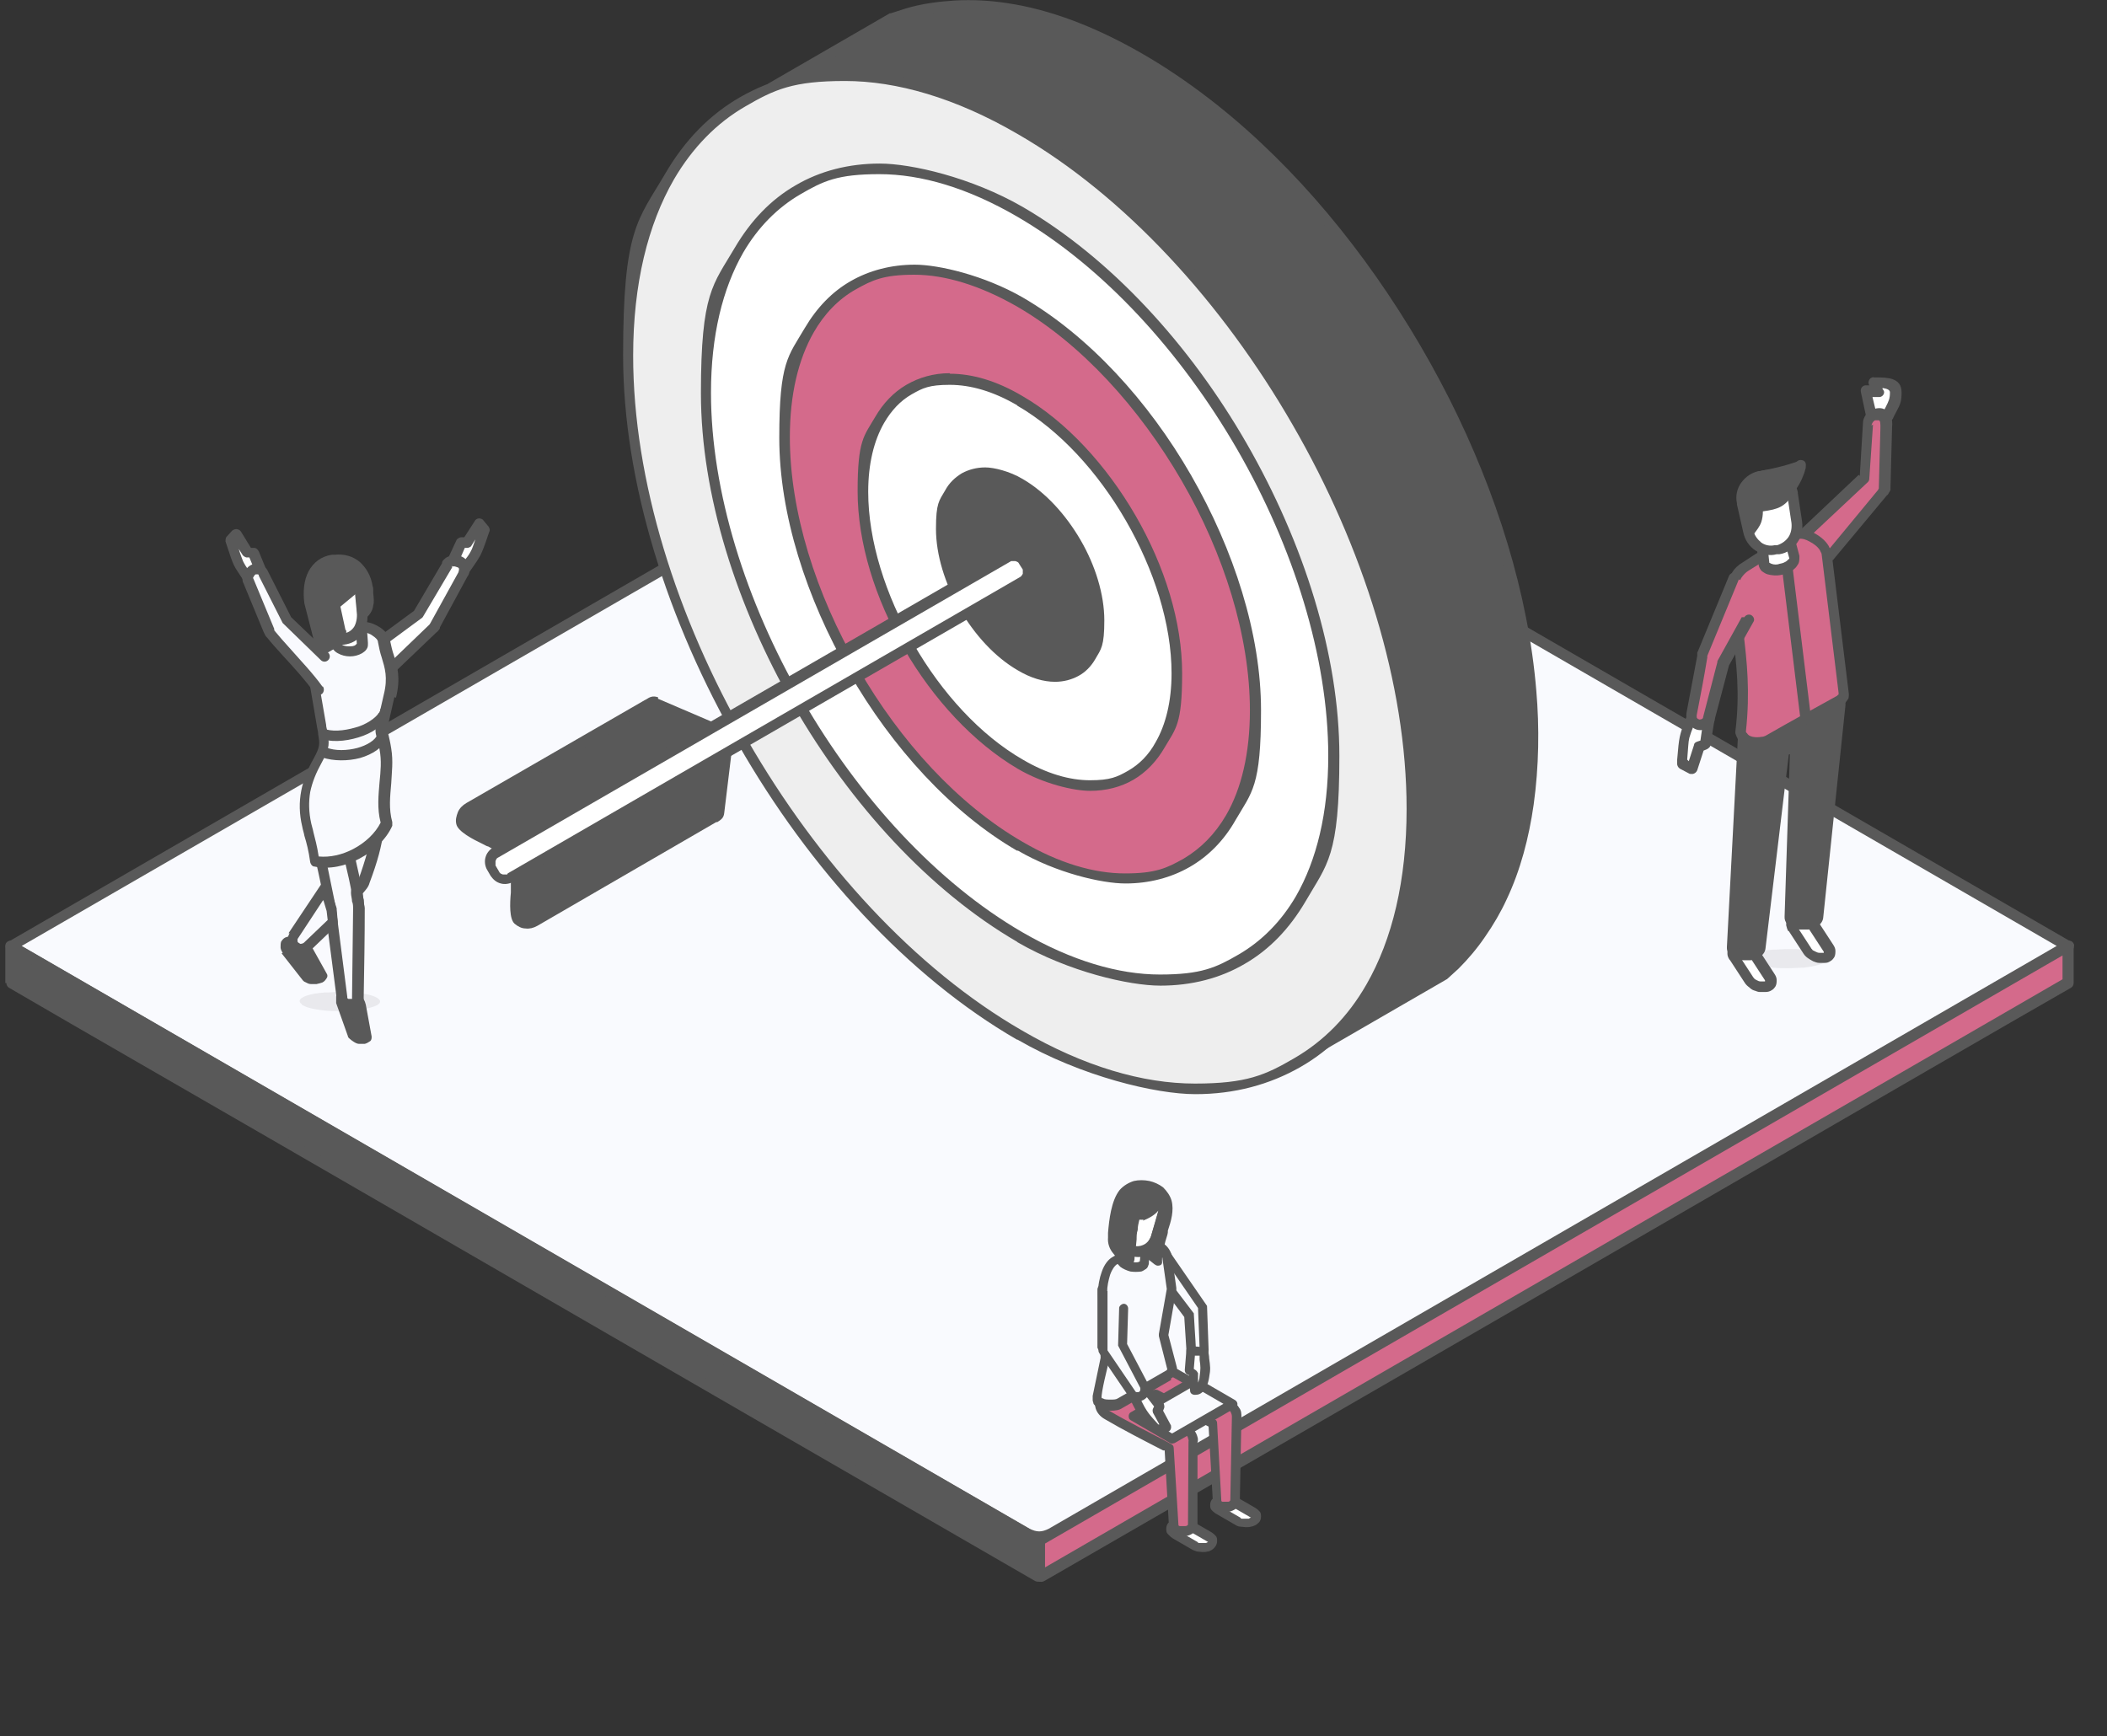 <?xml version="1.0" encoding="UTF-8"?>
<svg id="Livello_1" xmlns="http://www.w3.org/2000/svg" xmlns:xlink="http://www.w3.org/1999/xlink" version="1.1" viewBox="0 0 398 328">
  <rect x="0" y="0" width="398" height="328" fill="#333333" stroke="none"/>
  <!-- Generator: Adobe Illustrator 29.6.1, SVG Export Plug-In . SVG Version: 2.1.1 Build 9)  -->
  <defs>
    <style>
      .st0 {
        fill: none;
      }

      .st1 {
        fill: #fff;
      }

      .st1, .st2, .st3, .st4, .st5, .st6, .st7, .st8, .st9, .st10, .st11, .st12, .st13, .st14 {
        fill-rule: evenodd;
      }

      .st2, .st6, .st7, .st8, .st9, .st10, .st11, .st12, .st13, .st14 {
        fill: #595959;
      }

      .st3 {
        fill: #d46a8b;
      }

      .st4 {
        fill: #eee;
      }

      .st5 {
        fill: #f9fafe;
      }

      .st15 {
        clip-path: url(#clippath);
      }

      .st6 {
        opacity: 0;
      }

      .st6, .st7, .st8, .st9, .st10, .st11, .st12, .st13, .st14 {
        isolation: isolate;
      }

      .st7 {
        opacity: 0;
      }

      .st8 {
        opacity: 0;
      }

      .st9 {
        opacity: 0;
      }

      .st10 {
        opacity: 0;
      }

      .st11 {
        opacity: .1;
      }

      .st12 {
        opacity: 0;
      }

      .st13 {
        opacity: 0;
      }

      .st14 {
        opacity: 0;
      }
    </style>
    <clipPath id="clippath">
      <rect class="st0" x="-58" width="456" height="328"/>
    </clipPath>
  </defs>
  <g class="st15">
    <g>
      <path class="st5" d="M2.1,178.7l191.9-111c1.5-.9,3.2-.9,4.7,0l191.9,111-191.9,111c-1.5.9-3.2.9-4.7,0L2.1,178.7Z"/>
      <path class="st2" d="M1.6,177.9l191.9-111c.9-.5,1.9-.8,2.9-.8s1.9.3,2.9.8l191.9,111c.5.3.7.9.4,1.4,0,.2-.2.3-.4.4l-191.9,111c-.9.5-1.9.8-2.9.8s-1.9-.3-2.9-.8L1.6,179.7c-.5-.3-.7-.9-.4-1.4,0-.2.2-.3.4-.4ZM194.5,68.7L4.1,178.7l190.4,110.1c.6.3,1.2.5,1.8.5s1.2-.2,1.8-.5l190.4-110.1-190.4-110.1c-.6-.3-1.2-.5-1.8-.5s-1.2.2-1.8.5Z"/>
      <path class="st2" d="M2.1,185.7v-7l194.3,112.3v6.7c-.2,0-.3,0-.5-.1-30.8-17.8-163-94.2-193.8-111.9h0Z"/>
      <path class="st2" d="M1,185.7v-7c0-.6.5-1,1-1s.4,0,.6.2l194.2,112.3c.3.2.5.5.5.9v6.7c0,.6-.4,1-1,1-.4,0-.6,0-.9-.2h0s0,0,0,0c-20.1-11.6-78.4-45.3-124.5-72-30.4-17.6-57.4-33.1-69.2-40-.3-.2-.5-.5-.5-.9h0ZM3.1,180.5v4.6c12.1,7,38.7,22.3,68.7,39.7,49.8,28.7,104.7,60.5,123.5,71.4v-4.5L3.1,180.5Z"/>
      <path class="st3" d="M390.6,185.7v-7l-194.3,112.3v6.7c.2,0,.3,0,.5-.1,30.8-17.8,163-94.2,193.8-111.9h0Z"/>
      <path class="st2" d="M389.6,185.1v-4.6l-192.2,111.1v4.5c18.8-10.9,73.7-42.6,123.5-71.4,30-17.3,56.6-32.7,68.7-39.7h0ZM391.7,178.7v7c0,.4-.2.7-.5.9-11.9,6.8-38.8,22.4-69.2,40-46.1,26.7-104.5,60.4-124.6,72,0,0,0,0,0,0h0c-.2.1-.5.3-.9.2-.5,0-1-.5-1-1v-6.7c0-.4.2-.7.5-.9l194.2-112.3c.2-.1.4-.2.6-.2.6,0,1,.5,1,1Z"/>
      <path class="st14" d="M292.1,181.9c-1.2-.8-1.8-1.7-1.8-2.5,0-3.2,8.2-6.1,20.9-7.3,4.1-.4,8.4-.6,12.9-.6,4.4,0,8.8.2,12.9.6,8.2.8,14.9,2.4,18.3,4.3,1.7,1,2.6,2,2.6,3.1,0,1.1-.9,2.1-2.6,3.1-3.4,1.9-10.1,3.5-18.3,4.3-4.1.4-8.4.6-12.9.6s-8.8-.2-12.9-.6c-8.2-.8-14.9-2.4-18.3-4.3-.3-.2-.6-.4-.9-.5h0Z"/>
      <path class="st14" d="M295.6,181.9c-1.1-.8-1.6-1.5-1.6-2.4,0-3,7.6-5.7,19.4-6.8,3.8-.4,7.8-.6,12-.6s8.1.2,12,.6c7.6.7,13.8,2.2,17,4,1.6.9,2.4,1.9,2.4,2.9s-.8,2-2.4,2.9c-3.2,1.8-9.4,3.2-17,4-3.8.4-7.8.6-12,.6s-8.1-.2-12-.6c-7.6-.7-13.8-2.2-17-4-.3-.2-.6-.3-.8-.5h0Z"/>
      <path class="st13" d="M299.1,181.9c-1-.7-1.5-1.4-1.5-2.2,0-2.8,7-5.3,18-6.3,3.5-.3,7.2-.5,11.1-.5s7.5.2,11.1.5c7,.7,12.8,2,15.7,3.7,1.5.8,2.2,1.7,2.2,2.6s-.8,1.8-2.2,2.6c-2.9,1.6-8.7,3-15.7,3.7-3.5.3-7.2.5-11.1.5s-7.5-.2-11.1-.5c-7-.7-12.8-2-15.7-3.7-.3-.1-.5-.3-.7-.5Z"/>
      <path class="st8" d="M302.6,181.9c-.9-.6-1.4-1.3-1.4-2,0-2.5,6.5-4.8,16.5-5.8,3.2-.3,6.6-.5,10.2-.5s6.9.2,10.1.5c6.5.6,11.7,1.8,14.4,3.4,1.4.8,2.1,1.6,2.1,2.4s-.7,1.7-2.1,2.4c-2.7,1.5-7.9,2.7-14.4,3.4-3.2.3-6.7.5-10.1.5s-6.9-.2-10.2-.5c-6.5-.6-11.7-1.9-14.4-3.4-.2-.1-.5-.3-.7-.4Z"/>
      <path class="st9" d="M306.1,181.8c-.8-.6-1.3-1.2-1.3-1.8,0-2.3,5.9-4.4,15-5.3,2.9-.3,6-.4,9.2-.4s6.3.1,9.2.4c5.9.6,10.7,1.7,13.1,3.1,1.2.7,1.9,1.4,1.9,2.2s-.6,1.5-1.9,2.2c-2.4,1.4-7.2,2.5-13.1,3.1-2.9.3-6,.4-9.2.4-3.2,0-6.3-.1-9.2-.4-5.9-.6-10.7-1.7-13.1-3.1-.2-.1-.4-.3-.6-.4h0Z"/>
      <path class="st9" d="M309.6,181.8c-.8-.5-1.1-1.1-1.1-1.6,0-2.1,5.3-4,13.6-4.8,2.6-.3,5.5-.4,8.3-.4s5.7.1,8.3.4c5.3.5,9.6,1.5,11.8,2.8,1.1.6,1.7,1.3,1.7,2,0,.7-.6,1.4-1.7,2-2.2,1.2-6.5,2.3-11.8,2.8-2.6.2-5.5.4-8.3.4s-5.7-.1-8.3-.4c-5.3-.5-9.6-1.5-11.8-2.8-.2-.1-.4-.2-.6-.3h0Z"/>
      <path class="st6" d="M313.1,181.8c-.7-.5-1-1-1-1.5,0-1.9,4.7-3.5,12.1-4.2,2.4-.2,4.9-.3,7.4-.3s5.1.1,7.4.3c4.7.5,8.6,1.3,10.5,2.5,1,.6,1.5,1.2,1.5,1.8s-.5,1.2-1.5,1.8c-2,1.1-5.8,2-10.5,2.5-2.4.2-4.9.3-7.4.3s-5.1-.1-7.4-.3c-4.7-.5-8.6-1.3-10.5-2.5-.2,0-.3-.2-.5-.3h0Z"/>
      <path class="st7" d="M316.6,181.7c-.6-.4-.9-.9-.9-1.3,0-1.6,4.2-3.1,10.6-3.7,2.1-.2,4.3-.3,6.5-.3s4.5,0,6.5.3c4.2.4,7.5,1.2,9.2,2.2.9.5,1.3,1,1.3,1.6s-.4,1.1-1.3,1.6c-1.7,1-5.1,1.8-9.3,2.2-2.1.2-4.3.3-6.5.3s-4.5,0-6.5-.3c-4.2-.4-7.5-1.2-9.3-2.2-.1,0-.3-.2-.4-.3Z"/>
      <path class="st10" d="M320.1,181.7c-.5-.4-.8-.7-.8-1.1,0-1.4,3.6-2.7,9.1-3.2,1.8-.2,3.7-.3,5.6-.3s3.8,0,5.6.3c3.6.3,6.5,1,8,1.9.8.4,1.1.9,1.1,1.3s-.4.9-1.1,1.3c-1.5.8-4.4,1.5-8,1.9-1.8.2-3.7.3-5.6.3s-3.8,0-5.6-.3c-3.6-.3-6.5-1-8-1.9-.1,0-.3-.1-.4-.2Z"/>
      <path class="st10" d="M323.6,181.7c-.4-.3-.6-.6-.6-.9,0-1.2,3-2.2,7.6-2.7,1.5-.1,3.1-.2,4.7-.2s3.2,0,4.7.2c3,.3,5.4.9,6.7,1.6.6.4,1,.7,1,1.1s-.3.8-1,1.1c-1.2.7-3.7,1.3-6.7,1.6-1.5.1-3.1.2-4.7.2s-3.2,0-4.7-.2c-3-.3-5.4-.9-6.7-1.6-.1,0-.2-.1-.3-.2Z"/>
      <path class="st12" d="M327.1,181.7c-.3-.2-.5-.5-.5-.8,0-1,2.4-1.8,6.2-2.2,1.2-.1,2.5-.2,3.8-.2s2.6,0,3.8.2c2.4.2,4.4.7,5.4,1.2.5.3.8.6.8.9s-.3.6-.8.9c-1,.6-3,1-5.4,1.2-1.2.1-2.5.2-3.8.2s-2.6,0-3.8-.2c-2.4-.2-4.4-.7-5.4-1.2,0,0-.2,0-.2-.2h0Z"/>
      <path class="st11" d="M330.6,181.6c-.3-.2-.4-.4-.4-.6,0-.7,1.8-1.4,4.7-1.6.9,0,1.9-.1,2.9-.1s2,0,2.9.1c1.8.2,3.3.5,4.1,1,.4.2.6.4.6.7s-.2.5-.6.7c-.8.4-2.2.8-4.1,1-.9,0-1.9.1-2.9.1s-2,0-2.9-.1c-1.8-.2-3.3-.5-4.1-1,0,0-.1,0-.2-.1Z"/>
      <path class="st14" d="M171.4,267.8c-1.2-.8-1.8-1.7-1.8-2.5,0-3.2,8.2-6.1,20.9-7.3,4.1-.4,8.4-.6,12.9-.6s8.8.2,12.9.6c8.2.8,14.9,2.4,18.3,4.3,1.7,1,2.6,2,2.6,3.1s-.9,2.1-2.6,3.1c-3.4,1.9-10.1,3.5-18.3,4.3-4.1.4-8.4.6-12.9.6s-8.8-.2-12.9-.6c-8.2-.8-14.9-2.4-18.3-4.3-.3-.2-.6-.4-.9-.5h0Z"/>
      <path class="st14" d="M174.9,267.7c-1.1-.8-1.6-1.6-1.6-2.4,0-3,7.6-5.7,19.4-6.8,3.8-.4,7.8-.6,12-.6s8.1.2,12,.6c7.6.7,13.8,2.2,17,4,1.6.9,2.4,1.9,2.4,2.9s-.8,2-2.4,2.9c-3.2,1.8-9.4,3.2-17,4-3.8.4-7.8.6-12,.6s-8.1-.2-12-.6c-7.6-.7-13.8-2.2-17-4-.3-.2-.6-.3-.8-.5Z"/>
      <path class="st13" d="M178.4,267.7c-1-.7-1.5-1.4-1.5-2.2,0-2.8,7-5.3,18-6.3,3.5-.3,7.2-.5,11.1-.5s7.5.2,11.1.5c7,.7,12.8,2,15.7,3.7,1.5.8,2.2,1.7,2.2,2.6s-.8,1.8-2.2,2.6c-2.9,1.6-8.7,3-15.7,3.7-3.5.3-7.2.5-11.1.5s-7.5-.2-11.1-.5c-7-.7-12.8-2-15.7-3.7-.3-.1-.5-.3-.7-.5Z"/>
      <path class="st8" d="M181.9,267.7c-.9-.6-1.4-1.3-1.4-2,0-2.6,6.5-4.9,16.5-5.8,3.2-.3,6.6-.5,10.2-.5s6.9.1,10.2.5c6.5.6,11.7,1.9,14.4,3.4,1.4.8,2.1,1.6,2.1,2.4s-.7,1.7-2.1,2.4c-2.7,1.5-8,2.7-14.4,3.4-3.2.3-6.7.5-10.2.5s-6.9-.2-10.2-.5c-6.5-.6-11.7-1.8-14.4-3.4-.2-.1-.5-.3-.7-.4Z"/>
      <path class="st9" d="M185.4,267.6c-.8-.6-1.3-1.2-1.3-1.8,0-2.3,5.9-4.4,15-5.3,2.9-.3,6-.4,9.2-.4s6.3.1,9.2.4c5.9.6,10.7,1.7,13.1,3.1,1.2.7,1.9,1.4,1.9,2.2s-.6,1.5-1.9,2.2c-2.4,1.4-7.2,2.5-13.1,3.1-2.9.3-6,.4-9.2.4s-6.3-.1-9.2-.4c-5.9-.6-10.7-1.7-13.1-3.1-.2-.1-.4-.2-.6-.4h0Z"/>
      <path class="st9" d="M188.9,267.6c-.8-.5-1.1-1.1-1.1-1.6,0-2.1,5.3-4,13.6-4.8,2.6-.2,5.5-.4,8.3-.4s5.7.1,8.3.4c5.3.5,9.6,1.5,11.8,2.8,1.1.6,1.7,1.3,1.7,2,0,.7-.6,1.4-1.7,2-2.2,1.2-6.5,2.3-11.8,2.8-2.6.2-5.5.4-8.3.4s-5.7-.1-8.3-.4c-5.3-.5-9.6-1.5-11.8-2.8-.2-.1-.4-.2-.6-.3h0Z"/>
      <path class="st6" d="M192.4,267.6c-.7-.5-1-1-1-1.5,0-1.9,4.7-3.5,12.1-4.2,2.4-.2,4.9-.3,7.4-.3s5.1.1,7.4.3c4.7.5,8.6,1.3,10.5,2.5,1,.6,1.5,1.2,1.5,1.8s-.5,1.2-1.5,1.8c-2,1.1-5.8,2-10.5,2.5-2.4.2-4.9.3-7.4.3s-5.1-.1-7.4-.3c-4.7-.5-8.6-1.3-10.5-2.5-.2,0-.3-.2-.5-.3h0Z"/>
      <path class="st7" d="M195.9,267.5c-.6-.4-.9-.9-.9-1.3,0-1.6,4.2-3.1,10.6-3.7,2.1-.2,4.3-.3,6.5-.3s4.5,0,6.5.3c4.2.4,7.5,1.2,9.2,2.2.9.5,1.3,1,1.3,1.6s-.4,1.1-1.3,1.6c-1.7,1-5.1,1.8-9.3,2.2-2.1.2-4.3.3-6.5.3s-4.5,0-6.5-.3c-4.2-.4-7.5-1.2-9.3-2.2-.1,0-.3-.2-.4-.3Z"/>
      <path class="st10" d="M199.4,267.5c-.5-.4-.8-.7-.8-1.1,0-1.4,3.6-2.7,9.1-3.2,1.8-.2,3.7-.3,5.6-.3s3.8,0,5.6.3c3.6.3,6.5,1,8,1.9.8.4,1.1.9,1.1,1.3s-.4.9-1.1,1.3c-1.5.8-4.4,1.5-8,1.9-1.8.2-3.7.2-5.6.2s-3.8,0-5.6-.3c-3.6-.3-6.5-1-8-1.9-.1,0-.3-.1-.4-.2h0Z"/>
      <path class="st10" d="M202.9,267.5c-.4-.3-.6-.6-.6-.9,0-1.2,3-2.3,7.6-2.7,1.5-.1,3.1-.2,4.7-.2s3.2,0,4.7.2c3,.3,5.4.9,6.7,1.6.6.4,1,.7,1,1.1s-.3.8-1,1.1c-1.2.7-3.7,1.3-6.7,1.6-1.5.1-3.1.2-4.7.2s-3.2,0-4.7-.2c-3-.3-5.4-.9-6.7-1.6-.1,0-.2-.1-.3-.2Z"/>
      <path class="st12" d="M206.4,267.5c-.3-.2-.5-.5-.5-.8,0-1,2.4-1.8,6.2-2.2,1.2-.1,2.5-.2,3.8-.2s2.6,0,3.8.2c2.4.2,4.4.7,5.4,1.3.5.3.8.6.8.9,0,.3-.3.6-.8.9-1,.6-3,1-5.4,1.2-1.2.1-2.5.2-3.8.2s-2.6,0-3.8-.2c-2.4-.2-4.4-.7-5.4-1.3,0,0-.2,0-.2-.1h0Z"/>
      <path class="st11" d="M209.9,267.4c-.3-.2-.4-.4-.4-.6,0-.7,1.8-1.4,4.7-1.6.9,0,1.9-.1,2.9-.1s2,0,2.9.1c1.8.2,3.3.5,4.1,1,.4.2.6.4.6.7s-.2.5-.6.7c-.8.4-2.3.8-4.1,1-.9,0-1.9.1-2.9.1s-2,0-2.9-.1c-1.8-.2-3.3-.5-4.1-1,0,0-.1,0-.2-.1Z"/>
      <path class="st14" d="M18.5,190c-1.2-.8-1.8-1.7-1.8-2.5,0-3.2,8.2-6.1,20.9-7.3,4.1-.4,8.4-.6,12.9-.6s8.8.2,12.9.6c8.2.8,14.9,2.4,18.3,4.3,1.7,1,2.6,2,2.6,3.1,0,1.1-.9,2.1-2.6,3.1-3.4,1.9-10.1,3.5-18.3,4.3-4.1.4-8.4.6-12.9.6s-8.8-.2-12.9-.6c-8.2-.8-14.9-2.4-18.3-4.3-.3-.2-.6-.3-.9-.5h0Z"/>
      <path class="st14" d="M22.1,190c-1.1-.8-1.6-1.6-1.6-2.4,0-3,7.6-5.7,19.4-6.8,3.8-.4,7.8-.6,12-.6s8.1.2,12,.6c7.6.7,13.8,2.2,17,4,1.6.9,2.4,1.9,2.4,2.9s-.8,2-2.4,2.9c-3.2,1.8-9.4,3.2-17,4-3.8.4-7.8.6-12,.6s-8.1-.2-12-.6c-7.6-.7-13.8-2.2-17-4-.3-.2-.6-.3-.8-.5Z"/>
      <path class="st13" d="M25.6,190c-1-.7-1.5-1.4-1.5-2.2,0-2.8,7-5.3,18-6.3,3.5-.3,7.2-.5,11.1-.5s7.5.2,11.1.5c7,.7,12.8,2,15.7,3.7,1.5.8,2.3,1.7,2.3,2.6s-.8,1.8-2.3,2.6c-2.9,1.6-8.7,3-15.7,3.7-3.5.3-7.2.5-11.1.5s-7.5-.2-11.1-.5c-7-.7-12.8-2-15.7-3.7-.3-.1-.5-.3-.7-.5h0Z"/>
      <path class="st8" d="M29.1,189.9c-.9-.7-1.4-1.3-1.4-2,0-2.5,6.5-4.8,16.5-5.8,3.2-.3,6.6-.5,10.2-.5s6.9.1,10.2.5c6.5.6,11.7,1.8,14.4,3.4,1.4.8,2.1,1.6,2.1,2.4,0,.9-.7,1.7-2.1,2.4-2.7,1.5-7.9,2.7-14.4,3.4-3.2.3-6.7.5-10.2.5s-6.9-.1-10.2-.5c-6.5-.6-11.7-1.8-14.4-3.4-.2-.1-.5-.3-.7-.4Z"/>
      <path class="st9" d="M32.5,189.9c-.9-.6-1.3-1.2-1.3-1.8,0-2.3,5.9-4.4,15-5.3,2.9-.3,6-.4,9.2-.4s6.3.1,9.2.4c5.9.6,10.7,1.7,13.1,3.1,1.2.7,1.9,1.4,1.9,2.2s-.6,1.5-1.9,2.2c-2.4,1.4-7.2,2.5-13.1,3.1-2.9.3-6,.4-9.2.4s-6.3-.1-9.2-.4c-5.9-.6-10.7-1.7-13.1-3.1-.2-.1-.4-.2-.6-.4h0Z"/>
      <path class="st9" d="M36,189.9c-.8-.5-1.1-1.1-1.1-1.6,0-2.1,5.3-4,13.6-4.8,2.6-.3,5.5-.4,8.3-.4s5.7.1,8.3.4c5.3.5,9.6,1.5,11.8,2.8,1.1.6,1.7,1.3,1.7,2,0,.7-.6,1.4-1.7,2-2.2,1.2-6.5,2.3-11.8,2.8-2.6.2-5.5.4-8.3.4s-5.7-.1-8.3-.4c-5.3-.5-9.6-1.5-11.8-2.8-.2-.1-.4-.2-.6-.3h0Z"/>
      <path class="st6" d="M39.5,189.8c-.7-.5-1-1-1-1.5,0-1.9,4.7-3.6,12.1-4.3,2.4-.2,4.9-.3,7.4-.3s5.1.1,7.4.3c4.7.5,8.6,1.3,10.5,2.5,1,.6,1.5,1.2,1.5,1.8s-.5,1.2-1.5,1.8c-2,1.1-5.8,2-10.5,2.5-2.4.2-4.9.3-7.4.3s-5.1-.1-7.4-.3c-4.7-.4-8.6-1.3-10.5-2.5-.2,0-.3-.2-.5-.3Z"/>
      <path class="st7" d="M43,189.8c-.6-.4-.9-.9-.9-1.3,0-1.6,4.2-3.1,10.6-3.7,2.1-.2,4.3-.3,6.5-.3s4.5,0,6.5.3c4.2.4,7.5,1.2,9.3,2.2.9.5,1.3,1,1.3,1.6s-.4,1.1-1.3,1.6c-1.7,1-5.1,1.8-9.3,2.2-2.1.2-4.3.3-6.5.3s-4.5,0-6.5-.3c-4.2-.4-7.5-1.2-9.3-2.2-.1,0-.3-.2-.4-.3Z"/>
      <path class="st10" d="M46.5,189.8c-.5-.4-.8-.7-.8-1.1,0-1.4,3.6-2.7,9.1-3.2,1.8-.2,3.7-.3,5.6-.3s3.8,0,5.6.3c3.6.3,6.5,1,8,1.9.8.4,1.2.9,1.2,1.3s-.4.9-1.2,1.3c-1.5.8-4.4,1.5-8,1.9-1.8.2-3.7.3-5.6.3s-3.8,0-5.6-.3c-3.6-.3-6.5-1-8-1.9-.1,0-.3-.1-.4-.2h0Z"/>
      <path class="st10" d="M50,189.8c-.4-.3-.6-.6-.6-.9,0-1.2,3-2.2,7.6-2.7,1.5-.1,3.1-.2,4.7-.2s3.2,0,4.7.2c3,.3,5.4.9,6.7,1.6.6.4,1,.7,1,1.1s-.3.8-1,1.1c-1.2.7-3.7,1.3-6.7,1.6-1.5.1-3.1.2-4.7.2s-3.2,0-4.7-.2c-3-.3-5.4-.9-6.7-1.6-.1,0-.2-.1-.3-.2Z"/>
      <path class="st12" d="M53.5,189.7c-.3-.2-.5-.5-.5-.8,0-1,2.4-1.8,6.2-2.2,1.2-.1,2.5-.2,3.8-.2s2.6,0,3.8.2c2.4.2,4.4.7,5.4,1.2.5.3.8.6.8.9s-.3.6-.8.9c-1,.6-3,1-5.4,1.2-1.2.1-2.5.2-3.8.2s-2.6,0-3.8-.2c-2.4-.2-4.4-.7-5.4-1.2,0,0-.2,0-.2-.2h0Z"/>
      <path class="st11" d="M57,189.7c-.3-.2-.4-.4-.4-.6,0-.7,1.8-1.4,4.7-1.6.9,0,1.9-.1,2.9-.1s2,0,2.9.1c1.8.2,3.3.5,4.1,1,.4.2.6.5.6.7s-.2.5-.6.7c-.8.4-2.3.8-4.1,1-.9,0-1.9.1-2.9.1s-2,0-2.9-.1c-1.8-.2-3.3-.5-4.1-1,0,0-.1,0-.2-.1h0Z"/>
      <path class="st1" d="M338.6,175.4c-.3-.4-.3-.9-.1-1.2.2-.3.6-.6,1.1-.6.6,0,1.2,0,1.7.3.6.2,1.1.6,1.3,1.1l2.8,4.3c.3.4.3.9.1,1.2-.2.3-.6.6-1.1.6-.6,0-1.2,0-1.7-.3-.6-.2-1-.6-1.3-1.1l-2.8-4.3h0Z"/>
      <path class="st2" d="M337.8,175.9c-.2-.3-.3-.7-.4-1.1,0-.4,0-.8.2-1.2.2-.3.4-.6.8-.8.3-.2.7-.3,1.1-.3.4,0,.8,0,1.1,0h0c.4,0,.7.2,1.1.3.3.2.7.4,1,.6.3.2.6.5.8.8l2.8,4.3c.2.3.4.7.4,1.1,0,.4,0,.8-.2,1.2-.2.3-.4.6-.8.8h0c-.3.2-.6.3-1,.3h0c-.4,0-.7,0-1.1,0-.4,0-.8-.2-1.1-.3-.4-.2-.7-.4-1-.6-.3-.2-.6-.5-.8-.8l-2.8-4.3h0ZM339.3,174.6s0,.1,0,.2l2.8,4.3c0,.1.2.2.3.4.2.1.4.2.6.3s.4.2.7.2c.2,0,.4,0,.5,0,0,0,.2,0,.3,0h0s0-.1,0-.2l-2.8-4.3c0-.1-.2-.2-.3-.4-.2-.1-.4-.2-.6-.3-.2,0-.4-.2-.6-.2h0c-.2,0-.4,0-.6,0-.1,0-.2,0-.3,0h0Z"/>
      <path class="st1" d="M327.6,180.8c-.3-.4-.3-.9-.1-1.2.2-.3.6-.6,1.1-.6.6,0,1.2,0,1.7.3.6.2,1.1.6,1.3,1.1l2.8,4.3c.3.4.3.9.1,1.2-.2.3-.6.6-1.1.6-.6,0-1.2,0-1.7-.3-.6-.2-1.1-.6-1.3-1.1l-2.8-4.3h0Z"/>
      <path class="st2" d="M326.7,181.3c-.2-.3-.4-.7-.4-1.1,0-.4,0-.8.2-1.2,0,0,0,0,0,0,.2-.3.4-.5.8-.7.3-.2.7-.3,1.1-.3.4,0,.8,0,1.1,0,.4,0,.8.2,1.1.3.3.2.7.4,1,.6.3.2.6.5.8.8l2.8,4.3c.2.3.4.7.4,1.1,0,.4,0,.8-.2,1.2-.2.3-.4.6-.8.8-.3.2-.7.3-1.1.3-.4,0-.8,0-1.1,0h0c-.4,0-.7-.2-1.1-.3,0,0,0,0,0,0-.3-.1-.6-.3-.9-.6-.3-.2-.6-.5-.8-.8l-2.8-4.3ZM328.3,180s0,.1,0,.2l2.8,4.3c0,.1.2.2.3.4.1.1.3.2.5.3h0c.2.1.4.2.6.2h0c.2,0,.4,0,.6,0,.1,0,.2,0,.3,0,0,0,0-.1,0-.2l-2.8-4.3c0-.1-.2-.2-.3-.4-.2-.1-.3-.2-.6-.3s-.4-.2-.7-.2c-.2,0-.4,0-.6,0-.1,0-.2,0-.3,0h0Z"/>
      <path class="st1" d="M356.4,78.6h-3c0,0-1-4.8-1-4.8l2.4.2-1.1-1.8c1.7,0,4.2,0,4.3,1.8,0,1.8-.4,2.1-1.5,4.5h0Z"/>
      <path class="st2" d="M356.4,79.6h-3c-.5,0-.9-.4-.9-.9l-1-4.7c-.1-.5.2-1.1.8-1.2.1,0,.2,0,.4,0h.4s0,0,0,0c-.3-.5-.1-1.1.3-1.4.2-.1.4-.2.6-.1h.3c2.1,0,4.9,0,4.9,2.8,0,1.7-.2,2.2-1,3.7-.2.4-.5.9-.6,1.2s-.5.6-.9.6h0ZM354.2,77.6h1.6c.2-.3.3-.5.4-.7.6-1.2.8-1.6.8-2.8,0-.5-.7-.7-1.4-.8v.2c.2.2.3.4.3.6,0,.5-.5,1-1.1.9h-1.1c0,0,.6,2.5.6,2.5h0Z"/>
      <path class="st3" d="M352.9,80.1l-.7,10.3-11.2,10.5s-.2.2-.3.3c-1.2,1.3-1.2,3.3.1,4.5,1.3,1.2,3.3,1.2,4.5-.1,0,0,.2-.2.2-.3l10.1-12.1c.2-.2.4-.5.5-.8,0,0,0,0,0-.2l.3-11.5c.3-3.6-3.4-3-3.6-.6h0Z"/>
      <path class="st2" d="M353.8,80.2l-.7,10.2c0,.3-.1.5-.3.7l-11.2,10.5s0,0,0,0h0c0,0,0,.1,0,.2-.4.4-.6,1-.6,1.6,0,.6.2,1.1.7,1.5.4.4,1,.6,1.6.6.6,0,1.1-.2,1.5-.7,0,0,0,0,0,0h0c0,0,0-.2,0-.2l10-12.1h0s0-.2.1-.2c0,0,0-.1,0-.2l.3-11.3h0c0-.8,0-1.3-.3-1.4,0,0-.2,0-.3,0s-.2,0-.4,0c-.3.1-.6.5-.7,1h0ZM351.3,89.9l.6-9.9c0-1.3.9-2.3,1.9-2.7.4-.1.8-.2,1.2-.2.4,0,.9.1,1.2.4.8.5,1.4,1.6,1.2,3.2l-.3,11.4s0,.1,0,.2h0c0,.1,0,.2,0,.2,0,.2-.2.4-.3.6-.1.2-.2.4-.4.5l-10,12s0,.1-.2.2c0,0-.1.1-.2.2-.8.8-1.8,1.3-2.9,1.3-1.1,0-2.1-.3-3-1.1-.8-.8-1.3-1.8-1.3-2.9,0-1.1.3-2.1,1.1-3,0,0,.1-.1.2-.2,0,0,0,0,.1-.1l10.9-10.3h0Z"/>
      <path class="st2" d="M345.5,129.2c1.3.5,2.2,1.9,2.1,3.5,0,0,0,.2,0,.3l-4.2,40.1c-.2,2-5.4,2-5.3,0l1.1-32.4-2.1,1.2-4.5,37c-.2,2-5.4,2-5.3,0l2.1-40.1v-.3c.2-2.2,1.6-2.9,3.3-3.8l5.5-3,3.9-2.1c1.2-.6,2.3-.8,3.4-.4h0Z"/>
      <path class="st2" d="M345.9,128.3c.9.3,1.6,1,2.1,1.8.5.8.7,1.7.6,2.7v.4l-4.2,40.1c-.1,1.3-1.4,2.1-2.8,2.3-.4,0-.9,0-1.3,0-.4,0-.9,0-1.3-.2-1.1-.4-2-1.1-1.9-2.3l1-30.6h-.2c0,0-4.4,36.6-4.4,36.6-.1,1.3-1.4,2.1-2.8,2.3-.4,0-.9,0-1.3,0-.4,0-.9,0-1.3-.2-1.1-.4-2-1.2-1.9-2.3l2.1-40v-.4c.2-2.7,1.8-3.5,3.7-4.6,3.2-1.7,6.4-3.5,9.6-5.2h0c.7-.4,1.4-.6,2-.7.7,0,1.4,0,2.2.3h0ZM346.3,131.1c-.3-.4-.7-.8-1.1-1-.4-.1-.8-.2-1.2-.1-.4,0-.9.2-1.4.4-3.1,1.8-6.4,3.5-9.6,5.2-1.4.7-2.5,1.3-2.7,3h0v.2h0s-2.1,40.1-2.1,40.1h0c0,.2.2.3.5.4.2,0,.5.1.8.1.3,0,.6,0,.9,0,.6,0,1.1-.3,1.1-.5l4.5-37.1c0-.3.2-.6.5-.8l2.1-1.2c.1,0,.3-.1.5-.1.5,0,1,.5,1,1l-1.1,32.3h0c0,.2.2.3.5.4.2,0,.5.1.8.1.3,0,.6,0,.9,0,.6,0,1.1-.3,1.1-.5l4.2-40.1v-.2h0c0-.7,0-1.2-.3-1.6h0Z"/>
      <path class="st1" d="M333.6,102.3c1.1.4,2.7,0,3.5-.7.9-.8.7-1.7-.4-2.1-1.1-.4-2.7,0-3.5.7-.9.8-.7,1.7.4,2.1Z"/>
      <path class="st2" d="M333.9,101.4c.4.1.9.1,1.3,0,.5,0,.9-.3,1.2-.5,0,0,.2-.2.2-.2,0,0-.1,0-.3-.1-.4-.1-.9-.1-1.3,0-.5,0-.9.3-1.2.5,0,0-.2.2-.2.2,0,0,.1,0,.3.1ZM335.6,103.4c-.8.1-1.6.1-2.4-.1-.5-.2-.9-.4-1.1-.7-.2-.3-.4-.6-.4-.9,0-.3,0-.7,0-1,.1-.4.4-.8.8-1.1.6-.5,1.3-.8,2.2-1,.8-.1,1.7-.1,2.4.1.5.2.9.4,1.1.7.2.2.4.5.4.8h0c0,.4,0,.7,0,1.1-.1.4-.4.8-.8,1.1-.6.5-1.3.8-2.2,1h0Z"/>
      <path class="st3" d="M347.5,132.3c.7-.4.9-1,.7-1.5l-3.2-26.2c-.6-2.4-4.3-4.4-5.7-3.5l-7,4.3-2.6,1.6c-1.1.7-2.4,2.1-2.3,3.7.4,9.2,2.6,16.5,1.3,27.5.5,2.6,4,2.5,5.2,1.7l2.4-1.3,11.3-6.3Z"/>
      <path class="st2" d="M347,131.4c.1,0,.2-.2.3-.2h0c0-.1,0-.2,0-.3l-3.2-26.2c0-.2-.2-.4-.3-.7-.4-.7-1.2-1.3-2-1.7-.7-.4-1.4-.6-1.9-.5,0,0,0,0,0,0l-9.6,6h0c-.5.3-1,.8-1.4,1.4-.2.4-.4.9-.4,1.4h0c.1,3,.5,5.9.8,8.7.7,5.7,1.3,11.4.5,18.8,0,.2,0,.3.2.4.2.4.6.6,1.1.7.5.1,1.1.1,1.6,0,.3,0,.6-.1.8-.2,4.5-2.6,9.1-5.1,13.6-7.6h0ZM349.1,132c-.2.4-.5.8-1,1.1h0s-13.6,7.7-13.6,7.7c-.4.2-.9.4-1.5.5-.8.1-1.6.1-2.5,0-.9-.2-1.7-.7-2.2-1.6-.2-.4-.4-.8-.5-1.2v-.3c.9-7.2.2-12.9-.5-18.5-.3-2.8-.7-5.7-.8-8.8,0-1,.2-1.8.6-2.6.5-.9,1.3-1.6,2-2,3.1-2.1,6.4-4,9.6-6,.2-.1.4-.2.7-.3.9-.2,2.2,0,3.3.7,1.1.6,2.1,1.4,2.7,2.4.2.4.4.8.6,1.3,0,0,0,0,0,.2l3.2,26.2c.1.5,0,1-.1,1.4h0Z"/>
      <path class="st1" d="M332.7,101.5l5-1,1.3,4.7s0,0,0,.1c0,.4-.1.9-.6,1.3-1,.9-2.8,1.2-4.1.8-.6-.2-1-.6-1.1-1h0c0-.1-.5-5-.5-5h0Z"/>
      <path class="st2" d="M332.5,100.5l5.9-1.1,1.5,5.6h0c0,0,0,.2,0,.2,0,.4,0,.9-.2,1.3-.2.3-.4.7-.8,1-.6.6-1.5.9-2.4,1.1-.9.2-1.9.1-2.6-.1-.4-.1-.8-.4-1.1-.6-.3-.3-.5-.7-.6-1.1,0,0,0,0,0-.1h0c0,0-.6-5.8-.6-5.8l.9-.2h0ZM337,101.7l-3.2.6.4,3.9h0c0,0,0,0,0,.1,0,0,.2.1.4.2.5.2,1.1.2,1.6,0,.6-.1,1.1-.3,1.5-.7.1-.1.2-.2.3-.3,0,0,0,0,0,0h0c0,0-1.1-3.9-1.1-3.9h0Z"/>
      <path class="st1" d="M333.5,89.8l-1,.2c-2.4.5-4.1,2.8-3.5,5.2l1.2,5.3c.6,2.4,2.8,4,5.2,3.5h.5c2.4-.5,3.9-2.8,3.5-5.2l-.8-5.3c-.3-2.4-2.8-4-5.2-3.5h0Z"/>
      <path class="st2" d="M333.7,90.7l-1,.2h-.1c-.9.2-1.6.8-2.1,1.5-.5.7-.7,1.5-.5,2.4h0c0,.1,1.2,5.4,1.2,5.4.2,1,.8,1.7,1.5,2.3.7.5,1.6.7,2.5.5h.5c.9-.3,1.6-.8,2.1-1.5.5-.7.7-1.7.6-2.7l-.8-5.3h0c-.2-1-.7-1.7-1.4-2.2-.7-.5-1.6-.7-2.5-.6,0,0-.1,0-.2,0h0ZM332.4,89l1-.2s.2,0,.2,0c1.4-.2,2.7.1,3.8.9,1.1.7,1.9,1.9,2.2,3.3,0,0,0,.2,0,.2l.8,5.3c.2,1.5-.1,2.9-.9,4-.8,1.1-1.9,2-3.4,2.2h-.5c-1.4.4-2.8,0-4-.7-1.2-.8-2-2-2.3-3.4l-1.2-5.3s0-.1,0-.2c-.3-1.4,0-2.8.8-3.9.8-1.1,1.9-1.9,3.3-2.2,0,0,.1,0,.2,0h0Z"/>
      <path class="st2" d="M333.5,89.8l-1,.2c-2.4.5-4.1,2.8-3.5,5.2l1.2,5.3c1.2-1.2,1.9-2.6,1.6-4.6,3.7-.3,4.9-.7,6.4-3.6,1.2-1.8,2.1-4.5,1.7-4.2-.6.5-4.4,1.4-6.5,1.8h0Z"/>
      <path class="st2" d="M333.7,90.7l-1,.2h-.1c-.9.2-1.6.8-2.1,1.5-.5.7-.7,1.5-.5,2.4h0c0,.1.7,3.2.7,3.2.2-.6.3-1.2.1-2.1,0-.5.3-1.1.8-1.1h0c1.7-.1,2.8-.3,3.6-.7.8-.4,1.3-1.1,2-2.4,0,0,0,0,0,0,.4-.6.8-1.3,1-2-.1,0-.3,0-.5.1-1.4.4-3.2.8-4.4,1h0ZM332.4,89l1-.2c1.1-.2,2.8-.6,4.2-1,.9-.3,1.7-.5,1.8-.6.2-.2.5-.3.7-.3.8,0,1.1.5,1,1.2,0,.2,0,.4-.1.6-.2.9-.9,2.6-1.8,3.8-.9,1.6-1.7,2.6-2.8,3.2-.9.5-2,.7-3.4.9,0,.7-.1,1.4-.3,2-.3.9-.9,1.6-1.5,2.4-.1.1-.3.3-.5.3-.5.1-1.1-.2-1.2-.7l-1.2-5.3s0-.1,0-.2c-.3-1.4,0-2.8.8-3.9.8-1.1,1.9-1.9,3.3-2.2,0,0,.1,0,.2,0Z"/>
      <path class="st1" d="M319.6,135l3.3.5-.8,5-1.2.4-1.3,4.2-1.9-1.1c.4-5.8.2-4.7,1.9-9.1Z"/>
      <path class="st2" d="M319.8,134l3.3.5c.5,0,.9.6.8,1.2h0s-.8,5-.8,5c0,.4-.3.6-.6.8l-.7.3-1.2,3.7c-.2.5-.7.8-1.2.7,0,0-.2,0-.2,0l-1.9-1c-.3-.2-.5-.6-.5-.9v-.7c.2-2.4.3-3.4.5-4.4.2-.9.4-1.5.9-2.8.1-.4.3-.8.6-1.5.2-.4.6-.7,1.1-.6h0ZM321.8,136.4l-1.5-.2-.3.7c-.5,1.2-.7,1.8-.9,2.5-.2.8-.2,1.9-.4,4.1h0c0,0,.3.3.3.3l1-3.1c0-.3.3-.5.6-.6l.6-.2.5-3.5h0Z"/>
      <path class="st2" d="M341.4,138.4c.5-.3,1.1,0,1.3.4.3.5,0,1.1-.4,1.3l-4.9,2.7c-.5.3-1.1,0-1.3-.4-.3-.5,0-1.1.4-1.3l4.9-2.7h0Z"/>
      <path class="st3" d="M319.6,134.9l2-10.7s0-.1,0-.2c0-.2,0-.3.2-.5l5.9-14.4,5.6,2.7-7.6,13.4-2.7,10.3c0,.2-.1.4-.3.6-.6.8-1.7,1-2.4.4-.6-.4-.8-1.2-.7-1.8Z"/>
      <path class="st2" d="M329.5,116.6c.3-.5.9-.6,1.3-.4.5.3.7.9.4,1.3l-4.6,8.2-2.7,10.2c0,.1,0,.3-.1.4,0,.2-.2.3-.3.5-.4.6-1.1,1-1.8,1.1-.7.1-1.4,0-2-.5-.5-.3-.8-.8-1-1.3-.2-.5-.2-1.1-.1-1.6l2-10.6h0c0-.1,0-.2,0-.2,0-.1,0-.2,0-.3,0-.1,0-.2.1-.3l5.9-14.3c.2-.5.8-.7,1.3-.5.5.2.7.8.5,1.3l-5.9,14.3s0,0,0,.1c0,0,0,0,0,.1,0,0,0,0,0,.1h0c-.6,3.7-1.3,7.3-2,10.9,0,.1,0,.3,0,.4,0,.1.1.2.2.3h0c.2.1.4.2.5.1.2,0,.4-.1.5-.3h0s0-.1,0-.1c0,0,0,0,0,0h0c0,0,2.7-10.4,2.7-10.4,0,0,0-.2,0-.2l4.6-8.3h0Z"/>
      <path class="st2" d="M336.6,107.3c0-.5.3-1.1.9-1.1.5,0,1,.3,1.1.9l3.5,28.6c0,.5-.3,1-.9,1.1-.5,0-1.1-.3-1.1-.9l-3.5-28.6Z"/>
      <path class="st2" d="M64.5,189.1c-.1-.5,0-.9.2-1.2.2-.2.6-.3,1.2-.2.5.1,1,.4,1.4.9.4.4.8.9.9,1.4l1.2,5.9c-.2.2-.6.3-1.2.2-.5-.1-1-.4-1.4-.9l-2.2-6.2h0Z"/>
      <path class="st2" d="M63.5,189.3c0-.3,0-.7,0-1,0-.4.2-.8.5-1,.3-.3.6-.4,1-.5.3,0,.7,0,1.1,0,.3,0,.7.2,1,.4.3.2.6.4.9.7.3.3.5.6.7.9.2.3.3.6.4,1h0c0,0,1.1,6,1.1,6,0,.3,0,.7-.3.9-.3.2-.6.4-1,.5-.3,0-.7,0-1.1,0-.3,0-.7-.2-1-.4s-.6-.4-.9-.7c0,0-.2-.2-.2-.4l-2.2-6.2s0,0,0-.1h0ZM65.4,188.7h0c0,0,2.1,6.1,2.1,6.1,0,0,.2.2.4.2,0,0,.1,0,.2,0l-.9-4.8c0-.1-.1-.3-.2-.4-.1-.2-.2-.4-.4-.5-.1-.1-.3-.3-.5-.4-.2,0-.3-.2-.5-.2,0,0,0,0-.1,0h0Z"/>
      <path class="st5" d="M72.3,145.4l-13.2,5.5c-.3,1.8-.2,2.8.3,5.4l3.2,15.6h0c0,.1,2.2,16.5,2.2,16.5,0,1.7,3.3,1.8,3,0l.2-16.7v-.2c0-.9-.2-1.9-.4-3,.5-.6,1.1-1.2,1.4-2,2.8-7.8,3-11.7,3.4-21h0Z"/>
      <path class="st2" d="M71.2,146.9l-11.3,4.7c0,.6,0,1.1,0,1.6,0,.8.2,1.6.4,2.9h0s3.2,15.6,3.2,15.6h0v.2h0c0,0,2.1,16.4,2.1,16.4v.2c0,0,0,.1.2.2.1,0,.3,0,.4,0s.2,0,.3,0c0,0,0,0,0-.2v-.2l.2-16.6h0c0-.5,0-1-.2-1.4,0-.5-.2-1.1-.2-1.6,0-.3,0-.6.2-.8,0,0,.2-.2.3-.4.4-.4.7-.9.9-1.3h0c1.4-3.9,2.2-6.8,2.6-9.8.4-2.7.5-5.6.7-9.4h0ZM58.7,150l13.2-5.4c.1,0,.3,0,.4,0,.5,0,1,.5,1,1-.2,4.7-.3,8-.8,11.1-.4,3.2-1.2,6.1-2.7,10.1-.2.8-.8,1.4-1.3,2,0,.4.1.8.2,1.2,0,.5.1,1,.2,1.5,0,5.6-.1,11.3-.2,16.9.1,1.1-.4,1.8-1.2,2.2-.3.2-.8.3-1.2.3-.4,0-.8,0-1.2-.2-.9-.3-1.5-1-1.5-2.1l-2.1-16.2h0c-.5-4.5-2.2-11.1-3.2-15.6h0c-.3-1.4-.4-2.4-.5-3.2,0-.9,0-1.7.1-2.6,0-.3.3-.6.6-.8h0Z"/>
      <path class="st2" d="M54.2,179.5c-.3-.4-.3-.8-.2-1.2.1-.3.5-.5,1-.5.5,0,1.1,0,1.6.4.5.2,1,.6,1.3,1.1l3,5.2c-.1.3-.5.5-1,.5-.5,0-1.1,0-1.6-.4l-4.1-5.2h0Z"/>
      <path class="st2" d="M53.4,180c-.2-.3-.4-.7-.4-1,0-.4,0-.8.1-1.1.2-.3.4-.6.8-.8.3-.1.6-.2,1.1-.3.3,0,.7,0,1.1,0,.4,0,.7.2,1.1.4.3.2.7.4.9.6.3.2.5.5.7.8,0,0,0,0,0,.1l2.9,5.2c.2.3.2.6,0,.9-.2.3-.4.6-.8.8-.3.1-.6.2-1.1.3-.3,0-.7,0-1.1,0-.4,0-.7-.2-1.1-.4-.1,0-.3-.2-.4-.3l-4-5.1h0s0,0,0,0ZM55,178.8s0,0,0,0l3.9,4.9c.1,0,.3,0,.4.1,0,0,.1,0,.2,0l-2.4-4.3c0-.1-.2-.2-.3-.4-.1-.1-.3-.2-.6-.3-.2,0-.4-.2-.6-.2-.2,0-.3,0-.5,0h-.1,0Z"/>
      <path class="st5" d="M55.3,176.9l6-9,1.3,4h0c0,.1.2,2.3.2,2.3l-4.9,4.6c-1.7,1.4-3.5-.7-2.6-1.9Z"/>
      <path class="st2" d="M54.5,176.3l6-9c.3-.5.9-.6,1.4-.3.2.1.3.4.4.6l1.3,4s0,.1,0,.2h0c0,.1.2,2.3.2,2.3,0,.3,0,.6-.3.8l-4.8,4.6h0c-.8.7-1.7.8-2.4.6-.4-.1-.8-.3-1.1-.6-.3-.3-.6-.6-.7-1-.3-.7-.2-1.5.2-2.2h0ZM61,170.1l-4.8,7.3s0,.2,0,.4c0,0,0,.2.2.3,0,0,.2.1.3.2.2,0,.4,0,.7-.2l4.5-4.3-.2-1.7h0c0,0-.6-2-.6-2h0Z"/>
      <path class="st2" d="M67.8,154.3c.5-.2,1.1,0,1.3.4.2.5,0,1.1-.4,1.3l-2.7,1.4c.2.8.3,1.2.4,1.7,1,4.3,2.2,9.1,2.4,12.1,0,.5-.4,1-.9,1.1s-1-.4-1.1-.9c-.2-2.9-1.4-7.6-2.4-11.8-.3-1.1-.5-2.1-.6-2.5,0-.4,0-.9.5-1.1l3.4-1.7h0Z"/>
      <path class="st1" d="M47.3,109.8l2.3-1-1.8-4.3h-1.1c0-.1-2.1-3.7-2.1-3.7l-1,1.2c1.6,5.2,1.3,4.2,3.7,7.9h0Z"/>
      <path class="st2" d="M47.6,108.5l.7-.3-1.2-2.9h-.6c-.3-.1-.6-.3-.7-.5l-.7-1.1c.3,1.1.6,1.7.8,2.3.3.6.6,1.1,1.3,2.1l.4.6h0ZM50,109.7l-2.3,1c-.4.2-.9,0-1.2-.3-.2-.3-.6-.8-.8-1.2-.7-1.1-1.1-1.6-1.5-2.4-.4-.8-.7-1.8-1.4-3.9l-.2-.6c0-.3,0-.7.2-.9l1-1.1s.2-.2.3-.2c.5-.3,1.1-.1,1.4.3l1.9,3.1h.6c.4,0,.7.3.9.7l1.8,4.4c.2.5,0,1.1-.5,1.3h0Z"/>
      <path class="st1" d="M87.4,107.9l-2.3-1.1,2-4.3h1.1c0-.1,2.2-3.6,2.2-3.6l1,1.2c-1.8,5.1-1.4,4.2-4,7.8h0Z"/>
      <path class="st2" d="M87,108.8l-2.3-1.1c-.5-.2-.7-.8-.5-1.3h0c0,0,2-4.3,2-4.3.1-.3.5-.5.8-.6h.7c0,0,2-3.1,2-3.1.3-.5.9-.6,1.4-.3,0,0,.2.1.2.2l1,1.2c.2.3.3.7.1,1l-.2.6c-.7,2.1-1.1,3.1-1.5,3.9-.4.7-.8,1.3-1.5,2.3-.3.4-.6.9-.9,1.2-.3.4-.8.5-1.2.3h0ZM86.4,106.4l.7.3.4-.5c.7-.9,1.1-1.4,1.4-2,.3-.5.5-1.2.9-2.3l-.7,1.1c-.1.3-.4.4-.7.5h-.6c0,0-1.3,3-1.3,3h0Z"/>
      <path class="st1" d="M84.4,106.8c0-.2,0-.2.5-.6.5-.4,2-.4,2.5.3.5.7.5,1.4.2,2l-5.2,9.6s0,0,0,.1c-.1.3-.3.5-.5.7l-11.3,10.7-3.8-4.6,12.3-9,5.5-9.3h0Z"/>
      <path class="st2" d="M85.4,106.9s0,.1,0,.2c0,0,0,0,0,.1l-5.5,9.3s-.1.2-.3.3l-11.4,8.4,2.4,2.9,10.4-10s0,0,0,0c0,0,.1-.1.2-.2,0,0,0-.1.1-.2h0s0,0,0,0h0s5.3-9.6,5.3-9.6c0-.1.1-.3.1-.5s0-.3-.2-.4c0,0-.3-.1-.6-.2-.3,0-.5,0-.6,0-.1,0,0-.1,0,0h0ZM83.5,106.3c0-.2.1-.4.7-.9.4-.3,1.2-.5,1.9-.5.7,0,1.5.3,2,.9.4.5.6,1,.6,1.5,0,.6,0,1.1-.4,1.6l-5.2,9.6h0c0,0,0,.1,0,.1h0c0,.2-.2.4-.3.5-.1.2-.3.3-.4.4l-11.2,10.7c-.4.4-1,.4-1.4,0,0,0,0,0,0,0l-3.8-4.5c-.3-.4-.3-1.1.1-1.4h0s12.1-8.9,12.1-8.9l5.3-9h0Z"/>
      <path class="st5" d="M72.7,134.9l.8-3.4c1.2-4.8-.5-6.8-1.1-10.3-.2-1.3-2.2-2.7-4-2.8l-7.2,4.1c-1.1.6-2.5,1.9-2.5,3.5l1.9,11.1c.5,3.1,1,3.5-.7,6.4-2.3,4.1-3.2,7.6-2.1,12.3.4,1.9,1.1,3.7,1.5,6.8,5.2,1.1,11.6-2.7,13.6-7.2-1.3-5,.6-9.1-.2-14.1-.6-3.7-1.2-2.4-.2-6.5h0Z"/>
      <path class="st2" d="M71.7,134.7l.8-3.5c.8-3.2.2-5-.4-7-.3-.9-.5-1.8-.7-2.9,0-.4-.4-.8-1-1.2-.5-.4-1.2-.6-1.8-.7l-6.9,4c-.5.3-1.1.8-1.5,1.3-.3.4-.5.8-.5,1.2l1.9,11c0,.5.2.9.2,1.2.4,2.3.6,3-1,5.9-1.1,2-1.8,3.7-2.2,5.6-.3,1.8-.3,3.8.2,6,.1.5.3,1,.4,1.6.3,1.2.7,2.6,1,4.6,2.1.2,4.4-.3,6.5-1.4,2.3-1.2,4.2-3,5.2-5-.7-2.7-.4-5.2-.2-7.7.2-2,.4-4,0-6.1-.2-1.1-.3-1.7-.5-2.2-.4-1.3-.4-1.6.3-4.7h0ZM74.5,131.7l-.8,3.5c-.6,2.6-.6,2.8-.3,3.7.1.5.3,1.2.5,2.5.4,2.4.1,4.5,0,6.6-.2,2.4-.5,4.8.2,7.3,0,.2,0,.4,0,.7-1.1,2.5-3.5,4.8-6.2,6.2-2.6,1.4-5.7,2.1-8.5,1.5-.4,0-.7-.4-.8-.8-.3-2.2-.7-3.7-1.1-5-.1-.6-.3-1.1-.4-1.7-.6-2.5-.6-4.7-.2-6.8.4-2.1,1.2-4.1,2.4-6.2,1.2-2.2,1.1-2.7.8-4.5,0-.4-.1-.8-.2-1.3l-1.9-11.1v-.2c0-.9.4-1.7.9-2.4.6-.8,1.4-1.5,2.2-1.9l7.1-4.1c.2-.1.4-.2.6-.2,1.1,0,2.2.5,3.1,1.1,1,.7,1.7,1.6,1.8,2.5.2,1,.4,1.8.7,2.7.7,2.2,1.3,4.3.4,8h0Z"/>
      <path class="st5" d="M61.3,124l.5,4.3-2.6,1.5c-2.5-3.4-5.2-6.7-8.1-10-.2-.2-.4-.4-.5-.7l-3.9-9.3c0-.2-.1,0-.1-.6s.8-1.7,1.6-1.7c.8,0,1.3.4,1.5,1l4.4,8.7,7.1,6.8Z"/>
      <path class="st2" d="M61,129.7c.3.4.2,1.1-.2,1.4-.4.3-1.1.2-1.4-.2-1.7-2.4-4-4.9-6.2-7.3-1-1.1-1.9-2.1-2.7-3.1-.1-.1-.3-.3-.4-.5-.1-.2-.2-.4-.3-.6l-3.8-9.2c-.1-.2-.2-.3-.2-1h0c0-.5.3-1.2.7-1.7.4-.5,1.1-1,1.8-1h0c.6,0,1.1.1,1.4.4.5.3.8.7,1,1.2l4.3,8.5,7,6.7c.4.4.4,1,0,1.4-.4.4-1,.4-1.4,0l-7.2-7-4.5-8.9h0c0-.2-.1-.3-.2-.3,0,0-.2,0-.4,0,0,0-.2.1-.3.3-.1.2-.2.3-.2.4h0s0,0,0,0c0,0,0,0,.1.2h0s3.9,9.4,3.9,9.4c0,0,0,.1,0,.2,0,0,0,.1.1.2h0c.9,1.1,1.8,2.1,2.7,3.1,2.2,2.5,4.6,5,6.3,7.4h0Z"/>
      <path class="st1" d="M63.2,119.1c1.1.4,2.7,0,3.6-.7.9-.7.7-1.7-.4-2.1s-2.7,0-3.6.7c-.9.8-.7,1.7.4,2.1h0Z"/>
      <path class="st2" d="M63.5,118.2c.4.1.9.1,1.3,0,.5,0,.9-.3,1.2-.5h0s.1-.2.1-.2c0,0-.1,0-.3-.1-.4-.1-.9-.1-1.3,0-.5,0-.9.3-1.2.5h0s-.1.2-.1.2c0,0,.1,0,.3.1h0ZM65.2,120.2c-.8.1-1.7.1-2.4-.1-.5-.2-.9-.4-1.1-.8-.2-.3-.4-.6-.4-.9,0-.3,0-.7,0-1,.1-.4.4-.7.7-1,0,0,0,0,0,0,.6-.5,1.3-.8,2.2-1,.8-.1,1.7-.1,2.4.1.5.2.9.4,1.1.8.2.3.4.6.4.9,0,.3,0,.7,0,1-.1.4-.4.7-.7,1.1,0,0,0,0,0,0-.6.5-1.3.8-2.2,1h0Z"/>
      <path class="st1" d="M63.3,118.8c1,.4,2.5,0,3.3-.6.8-.7.7-1.6-.3-1.9-1-.4-2.5,0-3.3.6-.8.7-.7,1.6.4,1.9h0Z"/>
      <path class="st2" d="M63.6,117.8c.3.1.8.1,1.2,0,.4,0,.9-.2,1.1-.5,0,0,.1,0,.1-.1,0,0,0,0-.2,0-.3-.1-.8-.1-1.2,0-.4,0-.9.2-1.1.5,0,0-.1,0-.1.1,0,0,0,0,.2,0h0ZM65.2,119.8c-.8.1-1.6,0-2.2-.1-.5-.2-.8-.4-1.1-.7-.2-.3-.4-.6-.4-.9,0-.3,0-.6,0-1,.1-.4.4-.7.8-1.1.5-.5,1.3-.8,2.1-.9.8-.1,1.6,0,2.3.1.5.2.8.4,1.1.7.2.3.4.6.4.9,0,.3,0,.6,0,.9h0c-.1.4-.4.8-.8,1.1-.5.5-1.3.8-2.1.9Z"/>
      <path class="st2" d="M71.8,134.1c.2-.5.8-.8,1.3-.6.5.2.8.8.6,1.2-.7,1.8-2.7,3.4-5.1,4.3-2.4.9-5.3,1.3-7.5.7-.5-.1-.9-.7-.7-1.2.1-.5.7-.9,1.2-.7,1.8.5,4.2.1,6.3-.6,1.9-.7,3.5-1.9,4-3.1h0Z"/>
      <path class="st1" d="M68.2,117.3h-4.4l-.3,4.2h0c0,.5.2.9.7,1.2,1,.6,2.6.6,3.6,0,.5-.3.7-.7.7-1h0c0-.1-.3-4.3-.3-4.3h0Z"/>
      <path class="st2" d="M67.3,118.3h-2.6c0,.3-.3,3.3-.3,3.3,0,0,.1.1.2.2.3.2.8.3,1.3.3s1,0,1.3-.3h0s.1-.1.2-.2l-.2-3.3ZM63.8,116.3h4.4c.5,0,1,.4,1,.9l.3,4.2v.2c0,.4,0,.7-.3,1.1,0,0,0,0,0,0-.2.3-.5.5-.8.7h0c-.7.4-1.5.6-2.3.6s-1.6-.2-2.3-.6c-.4-.2-.7-.5-.9-.8-.2-.3-.4-.7-.4-1.1v-.2l.3-4.1c0-.5.5-1,1-1h0Z"/>
      <path class="st2" d="M71.2,138.7c.2-.5.8-.8,1.3-.6.5.2.8.8.6,1.3h0c-.7,1.8-2.7,3.1-5.1,3.8-2.3.6-5,.6-7.1-.1h0c-.5-.2-.8-.8-.6-1.3.2-.5.8-.8,1.3-.6h0c1.7.7,4,.6,5.9.1,1.8-.5,3.3-1.4,3.8-2.5h0Z"/>
      <path class="st1" d="M62.8,107c-2.3.4-4.2,2.7-3.6,5l1.4,5.1c.6,2.1,2.2,4,4.6,3.5,2.4-.4,3.3-2.6,3.1-4.9l-.5-5.2c-.2-2.4-2.7-3.9-5.1-3.4Z"/>
      <path class="st2" d="M63,108s-.2,0-.3,0c-.8.2-1.5.7-2,1.4-.5.6-.7,1.4-.5,2.1,0,0,0,.1,0,.2l1.4,5.1c.3,1,.8,1.8,1.4,2.4.5.4,1.2.6,2.1.4.8-.1,1.4-.6,1.8-1.2.4-.7.6-1.7.5-2.7l-.5-5.2s0-.2,0-.2c-.1-.7-.6-1.3-1.2-1.8-.7-.4-1.5-.7-2.3-.6-.1,0-.2,0-.3,0h0ZM62.2,106.1c.1,0,.3,0,.5,0,.2,0,.4,0,.5,0,1.3-.1,2.6.2,3.6.9,1.1.7,1.8,1.8,2.1,3.1,0,.2,0,.3,0,.4l.5,5.2c.1,1.4-.1,2.8-.8,3.9-.7,1-1.7,1.8-3.1,2.1-1.4.3-2.7,0-3.6-.8-1.1-.8-1.8-2.1-2.2-3.4l-1.4-5.1c0-.1,0-.2,0-.4-.2-1.3.1-2.6.9-3.6.7-1,1.8-1.8,3.1-2.1Z"/>
      <path class="st2" d="M63.2,114.3l1.1,5.1c.2.9-1,2.4-1.6,2.5l-2.2.4-2.1-8.2c-1-3.9.7-7.5,4.4-8.2,3.6-.6,6.3,1.8,6.7,5.8,0,.2,0,.4,0,.5,0,1.5.1,2.6-1.1,3.8l-.4-5.3v-.5c0,0-1,.8-1,.8l-3.8,3.2h0Z"/>
      <path class="st2" d="M62.2,114.4l1.1,5.1c0,.2-.1.5-.4.8-.2.3-.4.5-.4.5l-1.2.2-.5-2-1.4-5.2c-.3-1.9,0-3.6.6-4.9.6-1.1,1.6-1.9,3-2.1.1,0,.3,0,.4,0,1.3-.1,2.4.2,3.3,1,.5.4.9.9,1.2,1.5-.2,0-.4.1-.5.2l-4.7,3.9c-.3.2-.4.6-.3.9h0ZM65.3,119.2l-1-4.6,2.9-2.4.3,3.9c0,.2,0,.5.3.6.4.4,1,.4,1.4,0,.8-.7,1.2-1.5,1.3-2.3.2-.7.1-1.5,0-2.3v-.6c0-.3,0-.5-.1-.7-.3-2-1.2-3.5-2.4-4.6-1.3-1.1-2.9-1.6-4.8-1.4-.2,0-.4,0-.5,0-2.1.3-3.5,1.5-4.4,3.1-.9,1.7-1.1,3.9-.8,6.1l2.1,8.2c0,.5.6.9,1.1.8l2.2-.4c.6,0,1.3-.7,1.8-1.4.5-.7.8-1.5.7-2.3h0Z"/>
      <path class="st5" d="M217.6,239.3c-.9-1.9,1.5-4.2,2.6-2.6l7,10.1.3,7.9c-.1,2.8-2.8,2.7-2.6,0l-.4-6.4-6.9-9.1h0Z"/>
      <path class="st2" d="M218.4,238.9c-.2-.4,0-.9.2-1.3,0-.2.2-.3.4-.4.1,0,.2-.1.3-.1,0,0,.2,0,.2.1l6.8,9.9.3,7.6c0,.7-.2,1-.5,1.2,0,0,0,0,0,0,0,0,0,0,0,0-.2-.1-.3-.5-.2-1h0c-.1-2.3-.3-4.6-.4-6.8l-7-9.2h0ZM217.2,236.6c-.6.8-.8,2-.3,3.1h0c0,0,6.8,9.1,6.8,9.1l.4,6.1c0,1.2.3,2,.9,2.5.3.2.7.3,1,.4.3,0,.7,0,1-.2.7-.4,1.3-1.3,1.3-2.6h0c0,0-.3-8.3-.3-8.3l-7.1-10.3c-.5-.7-1.2-1-1.9-.9-.4,0-.8.2-1.1.4-.3.2-.6.5-.8.8h0Z"/>
      <path class="st1" d="M230,285.2c-.4-.2-.6-.5-.6-.8s.2-.6.6-.8c.4-.2.9-.3,1.4-.3s1.1.1,1.4.3l3.8,2.2c.4.2.6.5.6.8s-.2.6-.6.8c-.4.2-.9.3-1.4.3s-1.1-.1-1.4-.3l-3.8-2.2Z"/>
      <path class="st2" d="M230.5,284.5s0,0-.1,0c0,0,0,0,.1,0,.1,0,.3-.1.4-.2.2,0,.4,0,.6,0s.4,0,.6,0c.2,0,.3,0,.4.2l3.8,2.2s0,0,.1,0c0,0,0,0-.1,0-.1,0-.3.1-.4.2-.2,0-.4,0-.6,0s-.4,0-.6,0c-.2,0-.3,0-.4-.2l-3.8-2.2ZM228.9,285.3c.2.2.4.4.7.6l3.8,2.2c.3.2.6.3.9.3.3,0,.7.1,1,.1s.7,0,1-.1c.3,0,.6-.2.9-.3.3-.2.5-.4.7-.6.2-.3.3-.6.3-1s0-.7-.3-1c-.2-.2-.4-.4-.7-.6l-3.8-2.2c-.3-.1-.6-.3-.9-.3-.3,0-.7-.1-1-.1s-.7,0-1,.1c-.3,0-.6.2-.9.3-.3.2-.5.4-.7.6-.2.3-.3.6-.3,1s0,.7.3,1h0Z"/>
      <path class="st1" d="M221.9,289.8c-.4-.2-.6-.5-.6-.8s.2-.6.6-.8c.4-.2.9-.3,1.4-.3s1.1.1,1.4.3l3.8,2.2c.4.2.6.5.6.8s-.2.6-.6.8c-.4.2-.9.3-1.4.3s-1.1-.1-1.4-.3l-3.8-2.2Z"/>
      <path class="st2" d="M222.4,289.1s0,0-.1,0c0,0,0,0,.1,0,.1,0,.3-.1.4-.2.2,0,.4,0,.6,0s.4,0,.6,0c.2,0,.3,0,.4.2h0l3.8,2.2s0,0,.1,0c0,0,0,0-.1,0h0s-.2.1-.4.2c-.2,0-.4,0-.6,0s-.4,0-.6,0h0c-.1,0-.3,0-.4-.2l-3.8-2.2h0ZM220.8,290c.2.2.4.4.7.6l3.8,2.2c.2.1.5.2.8.3,0,0,0,0,0,0,.3,0,.7.1,1,.1s.7,0,1-.1c.3,0,.6-.2.8-.3h0c.3-.2.5-.4.7-.7.2-.3.3-.6.3-1s0-.7-.3-1c-.2-.2-.4-.4-.7-.6l-3.8-2.2h0c-.3-.2-.6-.3-.9-.4-.3,0-.7-.1-1-.1s-.7,0-1,.1c-.3,0-.6.2-.9.3-.3.2-.5.4-.7.6-.2.3-.3.6-.3,1s0,.7.3,1h0Z"/>
      <path class="st3" d="M219.9,258.2c4,2.3,8.6,4.8,12.5,7.3.8.4,1.2,1.3,1.1,2.2l-.3,15.8c0,1.6-3.4,1.7-3.4,0l-.8-14.6-10.7-5.5-2.4,1.4,8.4,5.6c.7.5,1.1,1.2,1,2.1v15.7c-.1,1.6-3.7,1.8-3.7.1l-.9-14.6c-3.7-1.9-8.1-4.2-11.7-6.2-1.4-.8-1.9-2.6-1.1-4.1.6-1.1,9.4-6.6,11.9-5.1h0Z"/>
      <path class="st2" d="M219.5,259c1.2.7,2.5,1.4,3.7,2.1,3,1.7,6,3.4,8.8,5.1h0c.2.2.4.4.5.6.1.2.2.5.2.8h0c0,0-.3,15.8-.3,15.8,0,.1-.2.3-.4.3-.1,0-.3,0-.5,0s-.3,0-.5,0c-.2,0-.3-.1-.3-.2h0c0-.1-.8-14.7-.8-14.7,0-.3-.2-.6-.5-.7l-10.7-5.5c-.3-.1-.6-.1-.8,0l-2.4,1.4c-.4.2-.6.8-.3,1.2,0,.1.2.2.3.3l8.4,5.5c.2.1.4.3.5.6,0,.2.2.5.1.7h0c0,0-.1,15.7-.1,15.7,0,.1-.2.3-.5.3-.2,0-.3,0-.5,0s-.3,0-.5,0c-.2,0-.3-.1-.3-.2h0c0,0-.9-14.6-.9-14.6,0-.3-.2-.6-.5-.7l-.7-.4c-3.6-1.9-7.6-3.9-11-5.9-.5-.3-.9-.8-1-1.3-.1-.5,0-1.1.2-1.6.2-.4,2.4-1.9,4.9-3.2,2.3-1.2,4.8-2.2,5.8-1.7,0,0,0,0,0,0h0ZM224.1,259.6c-1.3-.7-2.6-1.5-3.7-2.1-1.5-.9-4.7.2-7.5,1.6-2.7,1.4-5.2,3.2-5.6,3.8-.5.9-.6,2-.4,2.9.2,1,.9,1.8,1.8,2.3,3.4,2,7.5,4.1,11,5.9h.3c0,.1.8,14.2.8,14.2,0,1,.7,1.6,1.6,1.9.3,0,.6.1,1,.1s.7,0,1-.1c1-.3,1.8-1,1.8-2v-15.6c.2-.6,0-1.1-.2-1.6-.2-.5-.6-.9-1.1-1.2l-7.3-4.8.8-.5,9.9,5.1.8,14.1c0,1.1.7,1.7,1.6,1.9.3,0,.6.1.9.1s.6,0,.9-.1c.9-.3,1.7-.9,1.7-2l.3-15.8c0-.6,0-1.2-.4-1.7-.3-.5-.7-1-1.2-1.2-2.8-1.8-5.8-3.5-8.8-5.2h0Z"/>
      <path class="st5" d="M232.9,265.2l-7.5-4.3-11.4,6.6,7.5,4.3,11.4-6.6Z"/>
      <path class="st2" d="M233.3,264.5l-7.4-4.3c-.3-.2-.6-.1-.9,0l-11.4,6.6c-.4.2-.5.8-.3,1.2,0,.1.2.2.3.3l7.4,4.3c.3.2.6.1.9,0l11.4-6.6c.4-.2.6-.8.3-1.2,0-.1-.2-.2-.3-.3h0ZM225.4,261.9l5.7,3.3-9.7,5.6-5.7-3.3,9.7-5.6Z"/>
      <path class="st5" d="M220.7,259.7c.6-.3.8-.8.7-1.2l-1.6-6.3,1.6-8.8-.8-5.7c-.2-1.9-3.1-3.6-4.3-2.9l-5.7,3.3c-1,.5-2.2,2.6-2.3,6.3l.5,12-1.5,7.3c0,.1,0,.3,0,.4h0c0,0,0,0,0,0,0,.3,0,.3.7.7.7.4,2.6.6,3.6,0l9.2-5.3h0Z"/>
      <path class="st2" d="M221.2,260.4c.4-.2.7-.5.9-.8.2-.4.3-.8.2-1.3l-1.6-6.1,1.5-8.6v-.3l-.8-5.7c0-.5-.2-.9-.4-1.3-.4-.8-1.1-1.4-1.9-1.8-.8-.5-1.7-.7-2.4-.6-.3,0-.6.1-.9.3h0l-5.7,3.3c-.7.4-1.5,1.3-2,2.8-.4,1.1-.7,2.5-.7,4.2h0s.5,12,.5,12l-1.5,7.2h0s0,.3,0,.4,0,.2,0,.3c0,.2,0,.3.1.5,0,.3.2.6,1,1.1.5.3,1.4.5,2.3.5s1.6-.1,2.2-.5l9.2-5.3h0ZM220.5,258.7s-.1.1-.2.2h0l-9.2,5.3c-.3.2-.8.2-1.3.2s-1.2,0-1.4-.2c-.3-.1-.2,0-.3-.1-.2-.7,1.2-6.3,1.5-7.4v-.2l-.5-12c0-1.5.3-2.7.6-3.7.4-1.1.9-1.7,1.2-1.9l5.7-3.3h0s0,0,.2,0c.4,0,.9,0,1.3.4.5.3,1,.7,1.3,1.2.1.2.2.4.2.7l.8,5.6-1.5,8.5c0,.1,0,.3,0,.4l1.6,6.3h0s0,0,0,0Z"/>
      <path class="st1" d="M214.3,264c1.7,3.4,2.1,3.8,4.3,6.2l1.7-.5-1.7-3.1.4-.9-2.5-3.2-2.1,1.6h0Z"/>
      <path class="st2" d="M213.5,264.4c1.6,3.3,2.1,3.8,4,5.9.5.5,0,0,.5.5.2.2.6.3.9.2l1.7-.5c.4-.1.7-.6.6-1.1,0,0,0,0,0-.1l-1.5-2.8.2-.5c.1-.3,0-.6-.1-.9l-2.5-3.2c-.3-.4-.8-.4-1.2-.1h0l-2.1,1.6c-.3.2-.4.7-.2,1.1h0ZM218.8,269.1c-1.6-1.8-2.2-2.3-3.4-4.9l.9-.7,1.7,2.2-.2.4c-.1.2-.1.5,0,.8l1.2,2.2h-.1c-.2-.2,0,0,0,0h0Z"/>
      <path class="st5" d="M212.2,245.5l-4.1-1.4c.5,3.9-.1,7.4.5,11.2,0,.2,0,.5.2.7l5,7.1c0,.2.2.3.3.4.6.5,1.5.4,2-.1.4-.4.4-1.1.2-1.5l-4.1-7.8v-8.4c-.1,0-.2,0-.2,0Z"/>
      <path class="st2" d="M209.1,243.6c0-.5-.4-.9-.9-.9s-.9.4-.9.9v11c.1.2.2.4.2.6,0,.2.1.3.2.5h0s5.3,7.8,5.3,7.8c0,.1.1.2.2.3,0,0,.2.2.3.3h0c.5.5,1.1.6,1.6.6.6,0,1.1-.3,1.5-.7h0c.3-.4.5-.8.5-1.2,0-.4,0-.9-.2-1.3l-4-7.6.2-6.7c0-.5-.4-.9-.8-.9s-.9.4-.9.8l-.2,7.1,4.2,8s0,.2,0,.3c0,0,0,.2-.1.3,0,.1-.2.2-.4.2s-.3,0-.4-.1c0,0,0,0,0,0,0,0,0,0,0,0h0s-5.3-7.8-5.3-7.8c0,0,0,0,0-.1,0,0,0,0,0-.2v-10.9c-.1,0-.1,0-.1,0Z"/>
      <path class="st1" d="M227.3,255.3l-2.4-.2-.3,3.7.8.5.2,3.3c.9-.2,1.5-.4,1.9-2.6.3-1.9.2-2-.2-4.8h0Z"/>
      <path class="st2" d="M227.4,254.5l-2.4-.2c-.5,0-.9.3-.9.8l-.3,3.7c0,.3.1.6.4.8l.4.2.2,2.9c0,.5.4.8.9.8h.1c.6,0,1.1-.2,1.6-.8.4-.5.8-1.2,1-2.5.3-1.6.2-2.1,0-3.6,0-.4-.1-.9-.2-1.4,0-.4-.4-.7-.8-.8h0ZM225.7,256.1h.9c0,.3,0,.6,0,.8.2,1.3.2,1.7,0,3.1,0,.5-.2.9-.3,1.2v-1.8c-.1-.2-.3-.5-.5-.6l-.3-.2.2-2.4h0Z"/>
      <path class="st1" d="M212.8,234l3.8.7-.4,3.6h0c0,.4-.3.7-.8.9-.9.3-2.3,0-3.1-.6-.4-.3-.5-.7-.5-1,0,0,0,0,0-.1l1-3.5Z"/>
      <path class="st2" d="M213.4,235l2.2.4-.3,2.9s-.1,0-.2.1c-.3.1-.8.1-1.2,0-.4,0-.8-.2-1.1-.5,0,0-.1-.1-.2-.2h0c0,0,.8-2.8.8-2.8h0ZM216.7,233.9l-3.8-.7c-.4,0-.9.2-1,.6l-1,3.5h0c0,0,0,.2,0,.2,0,.3,0,.7.1,1,.1.3.3.5.6.8.5.4,1.2.7,1.9.9.7.1,1.4.1,2.1,0,.3-.1.6-.3.9-.5.3-.2.4-.6.5-.9h0c0-1.1.3-2.8.4-3.8,0-.4-.2-.9-.7-1h0Z"/>
      <path class="st1" d="M216.6,224.6c-2-.4-4.3.9-4.5,2.9l-.5,4.6c-.2,1.9.5,3.9,2.6,4.3,2.1.4,3.5-1,4.1-3l1.3-4.4c.6-2-1-4-3.1-4.4h0Z"/>
      <path class="st2" d="M216.8,223.8c-.1,0-.3,0-.4,0-1.1-.1-2.3.1-3.2.7-1,.6-1.7,1.5-1.9,2.7,0,0,0,.2,0,.3l-.5,4.6c-.1,1.2,0,2.4.7,3.5.5.9,1.4,1.6,2.7,1.8,1.2.2,2.3,0,3.2-.7.9-.7,1.6-1.7,1.9-2.9l1.3-4.4c0-.1,0-.2,0-.4.2-1.1,0-2.2-.7-3.1-.6-.9-1.6-1.6-2.6-1.9-.1,0-.3,0-.4-.1h0ZM216.2,225.4s.2,0,.3,0c0,0,.2,0,.3,0,.7.2,1.3.7,1.7,1.2.4.5.6,1.2.4,1.8,0,0,0,.1,0,.2l-1.3,4.4c-.2.9-.7,1.6-1.3,2-.5.3-1.1.5-1.8.4-.7-.1-1.2-.5-1.5-1-.4-.7-.5-1.5-.4-2.4l.5-4.6s0-.1,0-.2c.1-.7.5-1.2,1.1-1.5.6-.4,1.3-.6,2.1-.5h0Z"/>
      <path class="st2" d="M218.4,227.5c-.3,1.7-4.1,2.5-4.2,3.1-.1.7-.4,2.4-.5,3.7,0,.4-.4,4-.5,4-1.2-.3-3.4-2.3-3.2-4.3.2-2.2.4-6.5,2.1-8.6,2.3-2.8,7.5-1.8,8.4,1.6.5,1.8-.1,3.8-.7,5.6-.4,1.5-1.2,4-1.1,5.6,0,.2-1.3-1.2-1.8-1.4,0,0-.5-.2,0-.9,0,0,0,0,0-.1.6-.6,1.1-1.4,1.4-2.3l1.3-4.4c.2-1.1-1.2-1.9-1.2-1.5h0Z"/>
      <path class="st2" d="M217.6,227.4c-.1.6-1.4,1.2-2.4,1.7-.9.4-1.6.7-1.7,1.4,0,.4-.2,1.1-.3,2,0,.6-.1,1.2-.2,1.8,0,.2-.2,1.7-.3,2.7-.4-.3-.7-.6-1.1-1.1-.4-.6-.7-1.2-.7-1.8,0-.2,0-.6,0-1,.2-2.2.5-5.6,1.8-7.2.5-.6,1.1-1,1.8-1.2.7-.2,1.4-.2,2.2,0,.7.1,1.4.4,1.9.9.5.4.8.9,1,1.5,0,0,0,0-.1-.1-.1,0-.3-.2-.4-.3-.2,0-.4-.1-.6-.1-.5,0-.8.3-.9.8h0ZM215.9,230.6c1-.4,2.2-1,2.9-1.9h0c0,.1-1.3,4.5-1.3,4.5h0c-.1.5-.3.8-.5,1.2-.2.3-.4.6-.6.8,0,0-.1.1-.2.2h0c-.8,1.3-.1,1.9.2,2.2,0,0,0,0,.1,0h0c.1.1.5.4.9.7.5.4.9.8,1.3.8.6,0,.9-.3.8-.9,0-1.3.5-3.4,1-4.9.1-.4,0,0,.1-.5v-.3c.6-1.8,1.2-3.8.7-5.7-.3-1-.9-1.8-1.6-2.5-.8-.6-1.7-1-2.6-1.2-1-.2-2-.2-2.9,0-1,.3-2,.9-2.7,1.7-1.6,2-2,5.7-2.2,8.1,0,.3,0,.6,0,.9-.1,1.1.3,2.2,1,3,.8,1.1,2,1.9,2.8,2.1,0,0,.1,0,.2,0,.6,0,.9-.3,1-1,0-.2,0-.5.1-.8.1-1.1.3-2.7.3-3,0-.5,0-1.2.2-1.7,0-.8.2-1.4.3-1.9,0-.2.3,0,.8-.1ZM218.1,235.8c-.1.2-.3.3-.4.5,0,0,.2.1.3.2,0-.2,0-.5.1-.7h0Z"/>
      <path class="st14" d="M102.4,192c-2.7-3.8-4.1-7.8-4.1-11.9,0-15.1,18.9-28.6,48.1-34.4,9.4-1.9,19.3-2.8,29.6-2.8s20.2.9,29.6,2.8c18.9,3.7,34.2,10.9,42,19.9,4,4.6,6,9.4,6,14.4s-2,9.8-6,14.4c-7.9,9-23.2,16.3-42,20-9.4,1.8-19.4,2.8-29.6,2.8-10.2,0-20.2-.9-29.6-2.8-18.9-3.7-34.2-10.9-42-19.9-.7-.8-1.4-1.7-2-2.5h0Z"/>
      <path class="st14" d="M107.7,191.4c-2.6-3.6-3.8-7.3-3.8-11.1,0-14.1,17.9-26.7,45.6-32,8.9-1.7,18.4-2.6,28.1-2.6,9.7,0,19.1.9,28.1,2.6,17.9,3.4,32.5,10.2,39.9,18.6,3.8,4.3,5.7,8.8,5.7,13.4,0,4.7-1.9,9.2-5.7,13.4-7.5,8.4-22,15.2-39.9,18.6-8.9,1.7-18.4,2.6-28.1,2.6s-19.2-.9-28.1-2.6c-17.9-3.4-32.4-10.2-39.9-18.6-.7-.8-1.3-1.6-1.9-2.3h0Z"/>
      <path class="st13" d="M112.9,190.8c-2.4-3.3-3.6-6.8-3.6-10.3,0-13.1,17-24.7,43.2-29.7,8.5-1.6,17.4-2.4,26.6-2.4,9.1,0,18.1.8,26.6,2.4,16.9,3.2,30.7,9.5,37.7,17.2,3.6,4,5.4,8.1,5.4,12.4s-1.8,8.5-5.4,12.5c-7,7.8-20.8,14-37.7,17.2-8.4,1.6-17.4,2.4-26.6,2.4s-18.1-.8-26.6-2.4c-16.9-3.2-30.7-9.5-37.7-17.2-.6-.7-1.2-1.4-1.8-2.2h0Z"/>
      <path class="st8" d="M118.2,190.1c-2.3-3.1-3.4-6.2-3.4-9.5,0-12.1,16-22.8,40.7-27.3,8-1.5,16.4-2.2,25-2.2s17.1.7,25.1,2.2c16,2.9,29,8.7,35.6,15.9,3.4,3.7,5.1,7.5,5.1,11.5,0,4-1.7,7.8-5.1,11.5-6.7,7.2-19.6,12.9-35.6,15.9-8,1.5-16.4,2.2-25.1,2.2s-17.1-.7-25.1-2.2c-16-2.9-29-8.7-35.6-15.9-.6-.7-1.2-1.3-1.7-2h0Z"/>
      <path class="st9" d="M123.5,189.4c-2.2-2.8-3.2-5.7-3.2-8.7,0-11,15-20.8,38.3-25,7.5-1.3,15.4-2,23.5-2s16,.7,23.6,2c15,2.7,27.2,8,33.5,14.5,3.2,3.3,4.8,6.9,4.8,10.5s-1.6,7.2-4.8,10.5c-6.3,6.5-18.4,11.8-33.5,14.5-7.5,1.3-15.4,2-23.6,2-8.1,0-16.1-.7-23.6-2-15-2.7-27.2-8-33.5-14.5-.6-.6-1.1-1.2-1.6-1.8Z"/>
      <path class="st9" d="M128.8,188.8c-2-2.5-3-5.2-3-7.9,0-10,14.1-18.9,35.8-22.7,7-1.2,14.4-1.8,22-1.8s15,.6,22.1,1.8c14.1,2.4,25.5,7.2,31.3,13.2,3,3,4.5,6.2,4.5,9.5s-1.5,6.5-4.5,9.5c-5.8,5.9-17.3,10.7-31.3,13.2-7,1.2-14.4,1.8-22,1.8s-15-.6-22-1.8c-14-2.4-25.5-7.2-31.3-13.2-.5-.5-1-1.1-1.5-1.6h0Z"/>
      <path class="st6" d="M134.1,188.2c-1.9-2.3-2.8-4.6-2.8-7.1,0-8.9,13.1-16.9,33.4-20.3,6.5-1.1,13.4-1.7,20.5-1.6,7.1,0,14,.6,20.5,1.6,13.1,2.2,23.7,6.5,29.2,11.8,2.8,2.7,4.2,5.6,4.2,8.5,0,3-1.4,5.8-4.2,8.5-5.5,5.3-16.1,9.6-29.2,11.8-6.5,1.1-13.5,1.6-20.5,1.6s-14-.6-20.5-1.7c-13.1-2.2-23.7-6.5-29.2-11.8-.5-.5-1-1-1.4-1.5h0Z"/>
      <path class="st7" d="M139.4,187.5c-1.7-2-2.6-4.1-2.6-6.2,0-7.9,12.1-15,30.9-18,6-1,12.4-1.5,19-1.5s13,.5,19,1.5c12.2,1.9,22,5.7,27,10.4,2.6,2.4,3.9,4.9,3.9,7.5s-1.3,5.1-3.9,7.5c-5,4.7-14.9,8.5-27,10.4-6,1-12.4,1.4-19,1.4s-13-.5-19-1.5c-12.1-1.9-22-5.7-27-10.4-.5-.4-.9-.9-1.3-1.3h0Z"/>
      <path class="st10" d="M144.7,186.9c-1.6-1.7-2.4-3.6-2.4-5.4,0-6.9,11.2-13,28.5-15.6,5.6-.8,11.5-1.3,17.5-1.3s11.9.4,17.5,1.3c11.2,1.7,20.3,5,24.9,9.1,2.4,2.1,3.6,4.3,3.6,6.6s-1.2,4.5-3.6,6.6c-4.6,4.1-13.7,7.4-24.9,9.1-5.6.8-11.5,1.3-17.5,1.3s-11.9-.4-17.5-1.3c-11.2-1.7-20.3-5-24.9-9.1-.4-.4-.8-.8-1.2-1.2h0Z"/>
      <path class="st10" d="M150,186.2c-1.5-1.5-2.2-3-2.2-4.6,0-5.9,10.2-11.1,26-13.3,5.1-.7,10.5-1.1,16-1.1s10.9.4,16,1.1c10.2,1.4,18.5,4.2,22.7,7.7,2.2,1.8,3.3,3.6,3.3,5.6s-1.1,3.8-3.3,5.6c-4.3,3.5-12.5,6.3-22.7,7.7-5.1.7-10.5,1.1-16,1.1s-10.9-.4-16-1.1c-10.2-1.4-18.5-4.2-22.7-7.7-.4-.3-.8-.6-1.1-1Z"/>
      <path class="st12" d="M155.2,185.6c-1.3-1.2-2-2.5-2-3.8,0-4.8,9.2-9.1,23.6-10.9,4.6-.6,9.5-.9,14.5-.9s9.9.3,14.5.9c9.2,1.2,16.8,3.5,20.6,6.4,2,1.4,3,3,3,4.6s-1,3.1-3,4.6c-3.8,2.9-11.3,5.2-20.6,6.3-4.6.6-9.5.9-14.5.9s-9.9-.3-14.5-.9c-9.2-1.2-16.8-3.5-20.6-6.3-.3-.3-.7-.5-1-.8h0Z"/>
      <path class="st2" d="M145.6,16.7l23-13.3,2.8-.9c6-1.7,12.7-1.9,18.8-.9,17.5,2.7,34.7,14.2,47.5,26.1,27,25.3,48.6,65.7,51.6,102.9,1.1,12.8,0,27.2-5.4,38.9-2.1,4.6-5.3,9.2-8.9,12.8l-2.2,2-23,13.3c1.6-1.4,2.9-2.5,4.3-4.1,4.2-4.8,7.4-10.9,9.3-17,5.5-17.3,3.4-38.3-1.2-55.6-9.2-34.4-32.6-71.1-62-91.6-10.5-7.3-23.5-13.6-36.4-14.7-5-.4-10.6,0-15.5,1.3l-2.8.9h0Z"/>
      <path class="st2" d="M145.1,15.8l23-13.3s.1,0,.2,0l2.8-.9h0c3-.9,6.1-1.3,9.2-1.5,3.4-.2,6.8,0,10,.5,8.1,1.2,16.2,4.4,23.8,8.6,8.9,4.9,17.2,11.3,24.1,17.8,13.9,13,26.3,30,35.6,48.4,8.9,17.7,14.9,36.8,16.4,55.1.6,6.9.5,14.3-.5,21.5-.9,6.3-2.5,12.4-5.1,17.9-1.1,2.4-2.5,4.8-4.1,7.1-1.5,2.2-3.2,4.2-5,6h0s-2.2,2-2.2,2c0,0-.1,0-.2.1l-23,13.3c-.5.3-1.1.1-1.3-.4-.2-.4-.1-.9.2-1.2l.2-.2c1.4-1.3,2.7-2.4,4-3.8,2-2.3,3.7-4.8,5.2-7.5,1.6-2.9,2.9-6.1,3.9-9.1,2.5-7.9,3.4-16.5,3.3-25.2-.2-10.2-2-20.6-4.4-29.8-4.7-17.5-13.1-35.7-24.1-51.9-10.4-15.4-23.3-29.2-37.5-39.1-5.6-3.9-11.8-7.5-18.4-10.1-5.7-2.3-11.6-3.9-17.5-4.4-2.5-.2-5.2-.2-7.9,0-2.5.2-4.9.6-7.2,1.3l-2.8.9c-.5.2-1.1-.1-1.2-.6-.1-.5,0-1,.5-1.2h0ZM169,4.3l-16.5,9.6c1.1-.2,2.2-.3,3.3-.4,2.8-.2,5.5-.2,8.2,0,6.1.5,12.2,2.2,18,4.6,6.7,2.7,13.1,6.4,18.8,10.3,14.5,10,27.4,24,38,39.6,11.1,16.4,19.6,34.8,24.3,52.5,2.5,9.4,4.3,19.9,4.5,30.3.2,8.9-.8,17.8-3.3,25.9-1,3.2-2.4,6.4-4,9.5-1.3,2.4-2.8,4.7-4.5,6.8l16.5-9.5,2.1-1.9c1.7-1.7,3.3-3.6,4.7-5.6,1.5-2.2,2.8-4.5,3.9-6.8,2.5-5.4,4-11.3,4.9-17.4,1-7,1-14.3.4-21.1-1.5-18.1-7.4-36.9-16.2-54.4-9.2-18.2-21.5-35-35.1-47.8-6.8-6.4-15-12.7-23.8-17.5-7.4-4.1-15.3-7.1-23.2-8.3-3.1-.5-6.4-.7-9.6-.5-3,.1-6,.6-8.8,1.4l-2.7.9h0Z"/>
      <path class="st4" d="M192.6,195.6c-40.9-23.6-74-81.1-74-128.4S151.8.8,192.6,24.4c40.9,23.6,74,81.1,74,128.4s-33.2,66.4-74,42.8h0Z"/>
      <path class="st2" d="M192.1,196.4c-20.6-11.9-39.2-32.3-52.6-55.7-13.5-23.4-21.8-49.7-21.8-73.6s2.8-25.5,7.9-34.2h0c3.7-6.4,8.5-11.3,14.3-14.6,5.8-3.3,12.4-5.1,19.8-5.1s21.5,3.3,33.6,10.3h0c20.6,12,39.2,32.4,52.7,55.7h0c13.5,23.4,21.8,49.8,21.8,73.6s-2.8,25.4-7.9,34.2c-3.7,6.4-8.5,11.3-14.3,14.6-5.8,3.3-12.4,5.1-19.8,5.1s-21.5-3.3-33.6-10.3h0,0ZM141.2,139.8c13.3,23.1,31.6,43.2,51.9,54.9h0c11.7,6.8,22.8,10,32.6,10s13.3-1.6,18.8-4.8c5.5-3.2,10.1-7.8,13.6-13.9,4.9-8.5,7.6-19.7,7.6-33.2,0-23.5-8.2-49.5-21.5-72.5h0c-13.3-23.1-31.7-43.3-52-55h0c-11.7-6.8-22.8-10-32.6-10s-13.3,1.6-18.8,4.8c-5.4,3.1-10,7.8-13.5,13.8h0c-4.9,8.5-7.7,19.7-7.7,33.3,0,23.5,8.2,49.5,21.5,72.6Z"/>
      <path class="st1" d="M192.6,177c-32.7-18.9-59.2-64.9-59.2-102.7s26.5-53.2,59.2-34.3c32.7,18.9,59.3,64.9,59.3,102.8s-26.5,53.2-59.3,34.2h0Z"/>
      <path class="st2" d="M192.1,177.9c-16.5-9.6-31.4-25.9-42.2-44.6h0c-10.8-18.8-17.5-39.9-17.5-59s2.3-20.5,6.4-27.5c3-5.1,6.8-9.1,11.5-11.8,4.6-2.7,10-4.1,15.9-4.1s17.3,2.6,27,8.2c16.5,9.6,31.5,25.9,42.3,44.7h0c10.8,18.8,17.5,39.9,17.5,59s-2.3,20.4-6.4,27.5c-3,5.1-6.8,9.1-11.5,11.8-4.6,2.7-10,4.1-15.9,4.1s-17.3-2.6-27-8.2h0ZM151.6,132.2c10.6,18.4,25.3,34.5,41.5,43.9,9.3,5.4,18.2,8,26,8s10.6-1.3,14.9-3.8c4.3-2.5,8-6.2,10.8-11,3.9-6.8,6.1-15.7,6.1-26.5,0-18.7-6.6-39.5-17.2-57.9h0c-10.7-18.5-25.4-34.6-41.6-44-9.3-5.4-18.1-8-26-8s-10.6,1.3-14.9,3.8c-4.3,2.5-8,6.2-10.8,11-3.9,6.8-6.1,15.7-6.1,26.5,0,18.7,6.6,39.5,17.2,57.9h0s0,0,0,0Z"/>
      <path class="st3" d="M192.7,159.9c-24.6-14.2-44.5-48.7-44.5-77.1s19.9-39.9,44.5-25.7c24.6,14.2,44.5,48.7,44.5,77.1s-19.9,39.9-44.5,25.7h0Z"/>
      <path class="st2" d="M192.1,160.7c-12.4-7.2-23.6-19.5-31.7-33.6-8.1-14.1-13.2-30-13.2-44.4s1.7-15.4,4.8-20.7h0c2.3-3.9,5.2-6.9,8.7-8.9,3.5-2,7.6-3.1,12.1-3.1s13.1,2,20.4,6.2c12.4,7.2,23.7,19.5,31.8,33.6,8.1,14.1,13.2,30,13.2,44.4s-1.7,15.4-4.8,20.7c-2.2,3.9-5.2,6.9-8.7,8.9-3.5,2-7.6,3.1-12.1,3.1s-13.1-2-20.3-6.2h0ZM162.1,126.2c7.9,13.8,18.9,25.8,31,32.8h0c7,4.1,13.6,6,19.4,6s7.9-1,11.1-2.8c3.2-1.9,5.9-4.6,8-8.2,2.9-5,4.5-11.7,4.5-19.8,0-14-4.9-29.6-12.9-43.4-8-13.8-19-25.9-31.1-32.9-7-4-13.6-6-19.4-6s-7.9,1-11.1,2.8c-3.2,1.8-5.9,4.6-7.9,8.1h0c-2.9,5.1-4.5,11.7-4.5,19.8,0,14,4.9,29.6,12.9,43.4h0Z"/>
      <path class="st1" d="M192.7,75.7c-16.4-9.5-29.7-1.8-29.7,17.2s13.3,42,29.7,51.5c16.4,9.5,29.7,1.8,29.7-17.2s-13.3-42-29.7-51.5Z"/>
      <path class="st2" d="M192.2,76.6c-4.6-2.7-8.9-3.9-12.8-3.9s-5.1.6-7.2,1.8h0c-2.1,1.2-3.8,3-5.2,5.4-1.9,3.3-3,7.7-3,13,0,9.3,3.3,19.6,8.6,28.8,5.3,9.2,12.6,17.2,20.6,21.8h0c4.6,2.7,8.9,3.9,12.7,3.9s5.1-.6,7.2-1.8c2.1-1.2,3.9-3,5.2-5.4,1.9-3.3,3-7.7,3-13,0-9.3-3.3-19.6-8.6-28.8-5.3-9.2-12.6-17.2-20.6-21.8ZM179.4,70.6c4.2,0,8.8,1.3,13.7,4.2,8.3,4.8,15.9,13.1,21.4,22.6,5.5,9.5,8.8,20.1,8.8,29.8s-1.2,10.4-3.3,14c-1.5,2.6-3.5,4.7-5.9,6.1-2.4,1.4-5.2,2.1-8.2,2.1s-8.8-1.3-13.7-4.2h0c-8.3-4.9-15.9-13.1-21.4-22.6-5.5-9.5-8.8-20.1-8.8-29.8s1.2-10.4,3.3-14c1.5-2.6,3.5-4.7,5.9-6.1h0c2.4-1.4,5.2-2.2,8.2-2.2h0Z"/>
      <path class="st2" d="M192.7,125.7c8.2,4.8,14.9.9,14.9-8.6s-6.7-21.1-14.9-25.8c-8.2-4.8-14.9-.9-14.9,8.6s6.7,21.1,14.9,25.8h0Z"/>
      <path class="st2" d="M193.1,124.9c2.2,1.3,4.3,1.9,6.2,1.9s2.4-.3,3.4-.9c1-.6,1.8-1.4,2.4-2.5.9-1.6,1.4-3.7,1.4-6.3,0-4.6-1.6-9.7-4.2-14.2-2.6-4.5-6.2-8.5-10.2-10.8-2.2-1.3-4.3-1.9-6.2-1.9s-2.4.3-3.4.9-1.8,1.4-2.4,2.5h0c-.9,1.6-1.4,3.7-1.4,6.3,0,4.6,1.6,9.7,4.2,14.2,2.6,4.5,6.2,8.5,10.2,10.8h0ZM199.3,128.8c-2.2,0-4.6-.7-7.1-2.2-4.3-2.5-8.1-6.7-10.9-11.5-2.8-4.8-4.5-10.3-4.5-15.2s.6-5.3,1.7-7.2h0c.8-1.5,1.9-2.5,3.2-3.3,1.3-.7,2.8-1.1,4.4-1.1s4.6.7,7.1,2.2c4.3,2.5,8.1,6.7,10.9,11.5,2.8,4.8,4.5,10.3,4.5,15.2s-.6,5.4-1.7,7.3c-.8,1.4-1.9,2.5-3.2,3.2s-2.8,1.1-4.4,1.1h0Z"/>
      <path class="st2" d="M136.5,138.3l-12.6-5.4c-.6-.2-1,.1-1.4.4l-33.9,19.5c-1.1.6-1.6,1.8-1.4,2.8.2,1.1,4.1,2.8,5.5,3.6l4,2.2,39.8-23Z"/>
      <path class="st2" d="M134.3,138.4l-10.8-4.7s-.1,0-.3.2c0,0-.2.1-.2.1h0l-33.8,19.5c-.3.2-.6.5-.8.8-.1.3-.2.6-.1,1,0,.4,2.5,1.7,4.1,2.4.3.2.6.3.9.5l3.5,1.9,37.6-21.8h0ZM124.3,132l12.6,5.4c.2,0,.4.2.5.4.3.5.1,1.1-.4,1.3l-39.8,23c-.3.2-.7.2-1,0l-4-2.2c-.2,0-.5-.2-.9-.4-1.9-.9-4.8-2.4-5.1-3.8-.2-.8,0-1.5.3-2.3.3-.7.9-1.3,1.6-1.7l33.8-19.5h0s.1,0,.2-.1c.6-.4,1.2-.7,2.1-.4h.1Z"/>
      <path class="st2" d="M137.4,140.3l-1.6,13.2c0,.6-.6.8-1.1,1.1l-33.8,19.6c-1.1.6-2.3.5-3.2-.2-.8-.8-.4-4.6-.3-6.1v-4.5c.1,0,39.9-23,39.9-23Z"/>
      <path class="st2" d="M138.4,140.4l-1.6,13.2c-.1,1-.7,1.3-1.3,1.7,0,0-.1,0-.2,0l-33.8,19.6c-.7.4-1.5.6-2.2.5-.8,0-1.5-.4-2.1-.9-1-.9-.9-3.8-.7-5.9,0-.4,0-.8,0-1.1v-4.5c.1-.4.3-.7.6-.8l39.8-23c.5-.3,1.1-.1,1.3.4.1.2.1.4.1.6h0ZM134.8,153.4l1.3-11.3-37.6,21.8v4c-.1.3-.1.7-.2,1.1,0,1.6-.2,4,0,4.3.2.2.6.3.9.4.4,0,.7,0,1.1-.3l33.8-19.6s.2,0,.3-.1c.1,0,.3-.2.3-.2h0Z"/>
      <path class="st1" d="M96.4,165.8l96.9-56c1-.6,1.3-1.8.8-2.8l-.7-1.2c-.6-1-1.8-1.3-2.8-.8l-96.9,56c-1,.6-1.3,1.9-.8,2.8l.7,1.2c.6,1,1.9,1.3,2.8.8Z"/>
      <path class="st2" d="M95.9,165l96.8-56s0,0,0,0c.2-.1.4-.4.5-.6,0-.2,0-.5,0-.8,0,0,0,0,0,0l-.7-1.1c-.1-.3-.4-.4-.7-.5-.3,0-.6,0-.8,0l-96.9,56c-.3.1-.4.4-.5.7,0,.3,0,.6,0,.8l.7,1.2c.1.3.4.4.7.5.3,0,.6,0,.8,0h0ZM193.8,110.6l-96.9,56c-.7.4-1.6.5-2.3.3-.8-.2-1.4-.7-1.9-1.4l-.7-1.2c-.4-.7-.5-1.6-.3-2.3.2-.8.7-1.4,1.4-1.9l96.9-56c.7-.4,1.6-.5,2.3-.3.8.2,1.4.7,1.9,1.4l.7,1.2c.4.7.5,1.6.3,2.3s-.7,1.4-1.4,1.9h0Z"/>
    </g>
  </g>
</svg>